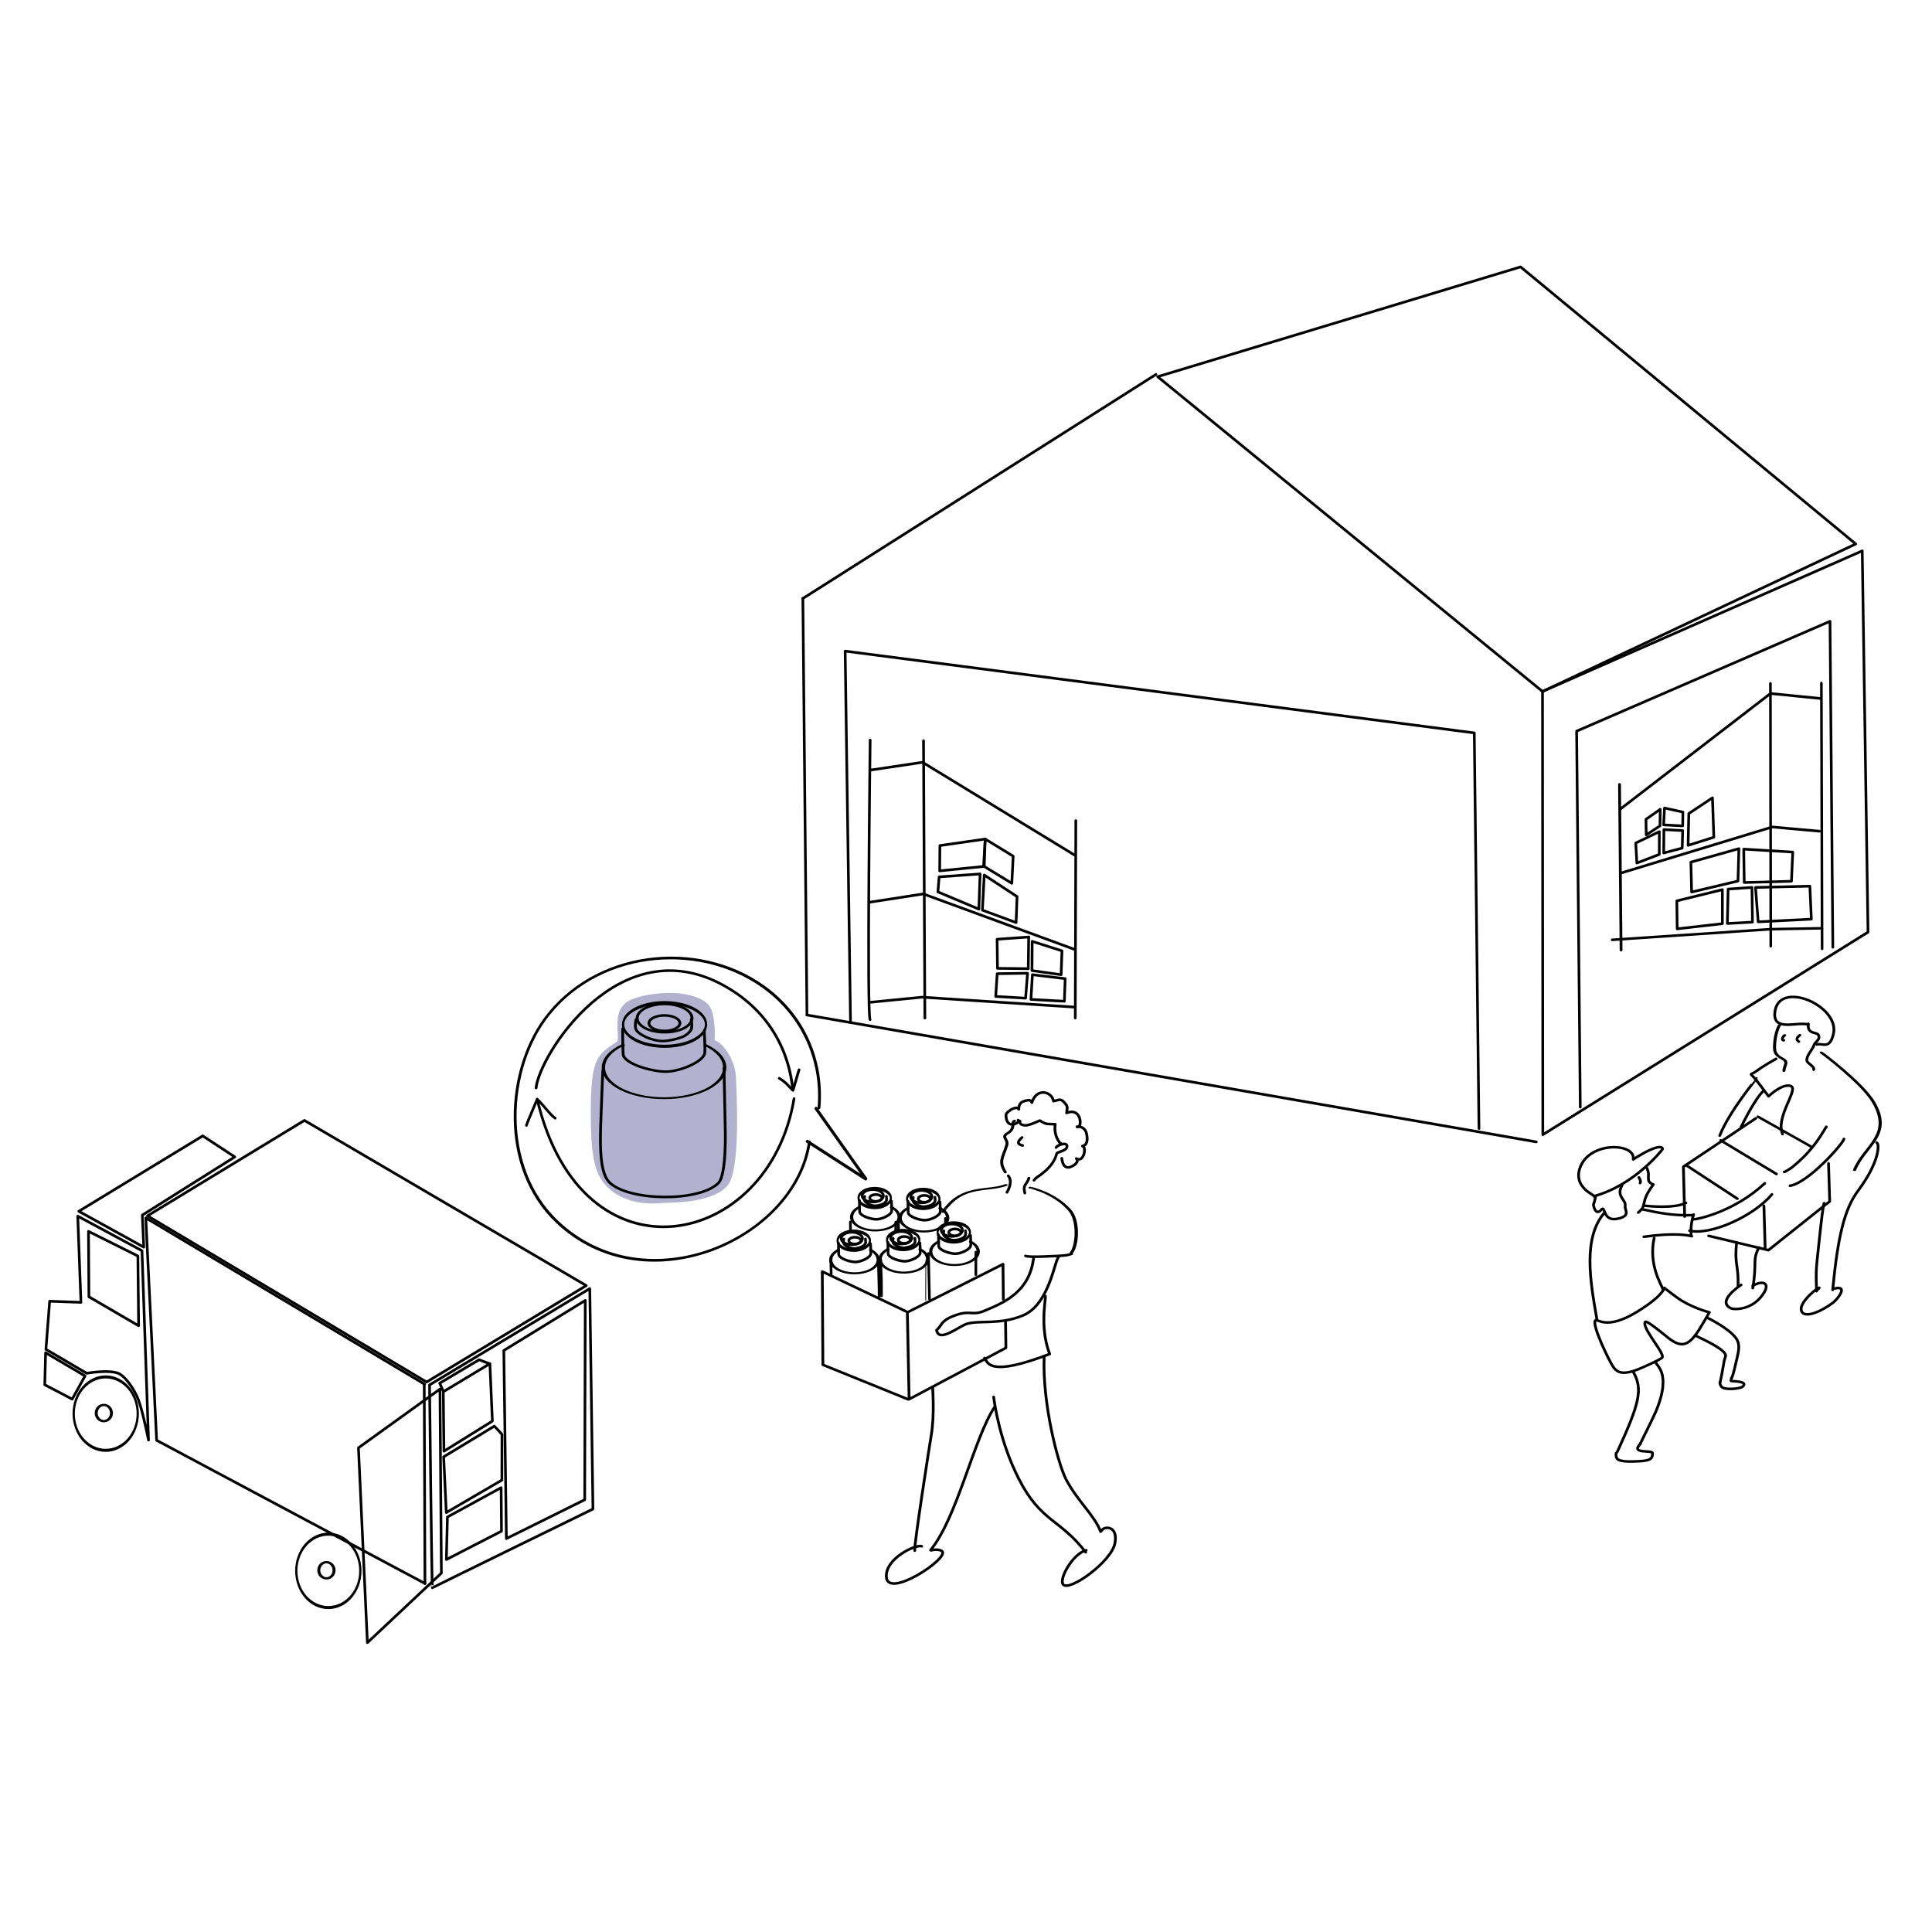 <svg xmlns="http://www.w3.org/2000/svg" xmlns:xlink="http://www.w3.org/1999/xlink" width="500" zoomAndPan="magnify" viewBox="0 0 375 375" height="500" preserveAspectRatio="xMidYMid meet" version="1.0"><defs><clipPath id="96e45b5c1f"><path d="M 83 250 L 114.48 250 L 114.48 268.176 L 83 268.176 Z M 83 250 " clip-rule="nonzero"/></clipPath><clipPath id="31e4785bd3"><path d="M 59.523 217.469 L 28.949 235.926 L 83.324 268.074 L 114.441 249.414 Z M 59.523 217.469 " clip-rule="evenodd"/></clipPath></defs><path stroke-linecap="round" transform="matrix(0.431, 0, 0, 0.432, -148.68, -217.203)" fill="none" stroke-linejoin="round" d="M 1029.746 622.704 L 1180.69 747.19 L 1039.63 813.466 L 866.307 672.035 Z M 1029.746 622.704 " stroke="#000000" stroke-width="1.2" stroke-opacity="1" stroke-miterlimit="1.5"/><path stroke-linecap="round" transform="matrix(0.431, 0, 0, 0.432, -148.68, -217.203)" fill="none" stroke-linejoin="round" d="M 1039.766 1012.601 L 1039.63 813.466 L 1183.619 750.295 L 1186.221 921.596 Z M 1039.766 1012.601 " stroke="#000000" stroke-width="1.2" stroke-opacity="1" stroke-miterlimit="1.5"/><path stroke-linecap="round" transform="matrix(0.431, 0, 0, 0.432, -148.68, -217.203)" fill="none" stroke-linejoin="round" d="M 706.532 771.675 L 865.527 671.03 Z M 706.532 771.675 " stroke="#000000" stroke-width="1.2" stroke-opacity="1" stroke-miterlimit="1.5"/><path stroke-linecap="round" transform="matrix(0.431, 0, 0, 0.432, -148.68, -217.203)" fill="none" stroke-linejoin="round" d="M 708.373 958.826 L 706.532 771.675 Z M 708.373 958.826 " stroke="#000000" stroke-width="1.2" stroke-opacity="1" stroke-miterlimit="1.5"/><path stroke-linecap="round" transform="matrix(0.431, 0, 0, 0.432, -148.68, -217.203)" fill="none" stroke-linejoin="round" d="M 1036.837 1015.842 L 708.373 958.826 " stroke="#000000" stroke-width="1.2" stroke-opacity="1" stroke-miterlimit="1.5"/><path stroke-linecap="round" transform="matrix(0.431, 0, 0, 0.432, -148.68, -217.203)" fill="none" stroke-linejoin="round" d="M 727.995 962.229 L 725.574 795.336 L 1008.899 832.085 L 1011.021 1009.831 " stroke="#000000" stroke-width="1.2" stroke-opacity="1" stroke-miterlimit="1.5"/><path stroke-linecap="round" transform="matrix(0.431, 0, 0, 0.432, -148.68, -217.203)" fill="none" stroke-linejoin="round" d="M 1056.641 1000.228 L 1054.991 831.289 L 1169.101 781.939 L 1170.38 928.394 " stroke="#000000" stroke-width="1.2" stroke-opacity="1" stroke-miterlimit="1.5"/><path stroke-linecap="round" transform="matrix(0.109, 0, 0, 0.11, -54.791, 216.216)" fill="none" stroke-linejoin="round" d="M 1552.909 308.164 L 1558.549 697.161 C 1558.549 697.161 1273.953 834.927 1272.704 836.174 C 1271.454 837.457 1267.599 478.145 1267.599 478.145 Z M 1552.909 308.164 " stroke="#000000" stroke-width="4.73" stroke-opacity="1" stroke-miterlimit="1.5"/><g clip-path="url(#96e45b5c1f)"><g clip-path="url(#31e4785bd3)"><path stroke-linecap="round" transform="matrix(0.109, 0, 0, 0.11, -54.791, 216.216)" fill="none" stroke-linejoin="round" d="M 1552.302 313.011 L 1551.052 688.43 L 1271.169 825.448 L 1266.135 482.671 Z M 1552.302 313.011 " stroke="#000000" stroke-width="4.73" stroke-opacity="1" stroke-miterlimit="1.5"/></g></g><path stroke-linecap="round" transform="matrix(0.109, 0, 0, 0.11, -54.791, 216.216)" fill="none" stroke-linejoin="round" d="M 1044.727 11.428 L 765.308 179.806 L 1262.244 473.085 L 1546.626 302.855 Z M 1044.727 11.428 " stroke="#000000" stroke-width="4.73" stroke-opacity="1" stroke-miterlimit="1.5"/><path stroke-linecap="round" transform="matrix(0.109, 0, 0, 0.11, -54.791, 216.216)" fill="none" stroke-linejoin="round" d="M 1258.103 477.361 L 1259.388 828.477 " stroke="#000000" stroke-width="4.73" stroke-opacity="1" stroke-miterlimit="1.5"/><path stroke-linecap="round" transform="matrix(0.109, 0, 0, 0.11, -54.791, 216.216)" fill="none" stroke-linejoin="round" d="M 1259.459 828.548 L 781.587 575.929 L 762.274 183.405 L 1258.924 476.934 " stroke="#000000" stroke-width="4.73" stroke-opacity="1" stroke-miterlimit="1.5"/><path stroke-linecap="round" transform="matrix(0.109, 0, 0, 0.11, -54.791, 216.216)" fill="none" stroke-linejoin="round" d="M 920.743 75.822 L 756.098 178.523 L 758.668 235.005 L 643.002 171.752 L 863.66 38.725 Z M 920.743 75.822 " stroke="#000000" stroke-width="4.73" stroke-opacity="1" stroke-miterlimit="1.5"/><path stroke-linecap="round" transform="matrix(0.109, 0, 0, 0.11, -54.791, 216.216)" fill="none" stroke-linejoin="round" d="M 641.11 180.34 L 755.491 241.348 L 767.129 575.501 C 767.129 575.501 756.74 523.972 749.029 504.23 C 742.032 486.27 728.323 466.92 717.149 459.615 C 701.763 449.566 657.139 457.619 657.139 457.619 L 584.455 415.391 L 591.095 330.472 L 646.822 332.432 Z M 641.11 180.34 " stroke="#000000" stroke-width="4.73" stroke-opacity="1" stroke-miterlimit="1.5"/><path stroke-linecap="round" transform="matrix(0.109, 0, 0, 0.11, -54.791, 216.216)" fill="none" stroke-linejoin="round" d="M 660.245 207.209 L 748.208 250.684 L 749.493 373.769 L 661.03 322.632 Z M 660.245 207.209 " stroke="#000000" stroke-width="4.73" stroke-opacity="1" stroke-miterlimit="1.5"/><path stroke-linecap="round" transform="matrix(0.109, 0, 0, 0.11, -54.791, 216.216)" fill="none" stroke-linejoin="round" d="M 583.883 421.378 L 654.104 462.288 L 631.257 503.233 L 582.384 477.896 Z M 583.883 421.378 " stroke="#000000" stroke-width="4.73" stroke-opacity="1" stroke-miterlimit="1.5"/><path stroke-linecap="round" transform="matrix(0.109, 0, 0, 0.11, -54.791, 216.216)" fill="none" stroke-linejoin="round" d="M 1375.019 440.621 L 1292.053 490.19 L 1293.195 595.101 L 1379.481 541.968 Z M 1375.019 440.621 " stroke="#000000" stroke-width="4.73" stroke-opacity="1" stroke-miterlimit="1.5"/><path stroke-linecap="round" transform="matrix(0.109, 0, 0, 0.11, -54.791, 216.216)" fill="none" stroke-linejoin="round" d="M 1382.98 550.877 L 1292.696 605.007 L 1297.408 703.361 L 1396.402 646.095 L 1396.545 565.309 Z M 1382.98 550.877 " stroke="#000000" stroke-width="4.73" stroke-opacity="1" stroke-miterlimit="1.5"/><path stroke-linecap="round" transform="matrix(0.109, 0, 0, 0.11, -54.791, 216.216)" fill="none" stroke-linejoin="round" d="M 1395.046 659.423 L 1299.371 711.236 L 1297.551 786.249 L 1395.689 736.217 Z M 1395.046 659.423 " stroke="#000000" stroke-width="4.73" stroke-opacity="1" stroke-miterlimit="1.5"/><path stroke-linecap="round" transform="matrix(0.109, 0, 0, 0.11, -54.791, 216.216)" fill="none" stroke-linejoin="round" d="M 1374.483 440.728 L 1355.812 433.779 L 1285.627 475.081 L 1291.982 489.37 " stroke="#000000" stroke-width="4.73" stroke-opacity="1" stroke-miterlimit="1.5"/><path stroke-linecap="round" transform="matrix(0.085, 0, 0, 0.114, -33.197, 213.537)" fill="none" stroke-linejoin="round" d="M 705.123 533.744 C 705.123 537.868 704.62 541.924 703.705 545.945 C 702.745 549.966 701.372 553.884 699.543 557.665 C 697.713 561.48 695.426 565.054 692.774 568.491 C 690.121 571.894 687.056 575.056 683.672 577.943 C 680.287 580.864 676.582 583.442 672.603 585.71 C 668.624 588.013 664.37 589.938 659.933 591.484 C 655.497 593.065 650.923 594.268 646.212 595.059 C 641.501 595.849 636.744 596.262 631.942 596.262 C 627.139 596.262 622.382 595.849 617.671 595.059 C 612.96 594.268 608.386 593.065 603.95 591.484 C 599.513 589.938 595.305 588.013 591.326 585.71 C 587.347 583.442 583.642 580.864 580.257 577.943 C 576.827 575.056 573.808 571.894 571.155 568.491 C 568.457 565.054 566.215 561.48 564.386 557.665 C 562.556 553.884 561.138 549.966 560.224 545.945 C 559.263 541.924 558.806 537.868 558.806 533.744 C 558.806 529.654 559.263 525.598 560.224 521.543 C 561.138 517.522 562.556 513.638 564.386 509.823 C 566.215 506.042 568.457 502.433 571.155 499.031 C 573.808 495.628 576.827 492.466 580.257 489.545 C 583.642 486.658 587.347 484.08 591.326 481.777 C 595.305 479.509 599.513 477.584 603.95 476.003 C 608.386 474.422 612.96 473.254 617.671 472.463 C 622.382 471.638 627.139 471.26 631.942 471.26 C 636.744 471.26 641.501 471.638 646.212 472.463 C 650.923 473.254 655.497 474.422 659.933 476.003 C 664.37 477.584 668.624 479.509 672.603 481.777 C 676.582 484.08 680.287 486.658 683.672 489.545 C 687.056 492.466 690.121 495.628 692.774 499.031 C 695.426 502.433 697.713 506.042 699.543 509.823 C 701.372 513.638 702.745 517.522 703.705 521.543 C 704.62 525.598 705.123 529.654 705.123 533.744 Z M 705.123 533.744 " stroke="#000000" stroke-width="5.15" stroke-opacity="1" stroke-miterlimit="1.5"/><path stroke-linecap="round" transform="matrix(0.109, 0, 0, 0.084, -55.928, 229.947)" fill="none" stroke-linejoin="round" d="M 711.609 527.714 C 711.609 530.182 711.253 532.557 710.575 534.839 C 709.897 537.167 708.898 539.17 707.613 540.939 C 706.364 542.709 704.865 544.059 703.224 544.99 C 701.547 545.968 699.798 546.434 698.014 546.434 C 696.194 546.434 694.482 545.968 692.805 544.99 C 691.127 544.059 689.664 542.709 688.38 540.939 C 687.095 539.17 686.132 537.167 685.454 534.839 C 684.74 532.557 684.419 530.182 684.419 527.714 C 684.419 525.2 684.74 522.825 685.454 520.543 C 686.132 518.215 687.095 516.212 688.38 514.443 C 689.664 512.673 691.127 511.323 692.805 510.391 C 694.482 509.413 696.194 508.948 698.014 508.948 C 699.798 508.948 701.547 509.413 703.224 510.391 C 704.865 511.323 706.364 512.673 707.613 514.443 C 708.898 516.212 709.897 518.215 710.575 520.543 C 711.253 522.825 711.609 525.2 711.609 527.714 Z M 711.609 527.714 " stroke="#000000" stroke-width="5.31" stroke-opacity="1" stroke-miterlimit="1.5"/><path stroke-linecap="round" transform="matrix(0.085, 0, 0, 0.114, 10.009, 244.054)" fill="none" stroke-linejoin="round" d="M 705.092 533.766 C 705.092 537.856 704.634 541.912 703.719 545.933 C 702.759 549.989 701.387 553.872 699.557 557.687 C 697.682 561.468 695.441 565.077 692.788 568.479 C 690.089 571.882 687.071 575.044 683.686 577.965 C 680.301 580.852 676.596 583.43 672.617 585.733 C 668.592 588.001 664.384 589.926 659.948 591.507 C 655.511 593.053 650.937 594.256 646.226 595.047 C 641.515 595.872 636.758 596.25 631.956 596.25 C 627.153 596.25 622.396 595.872 617.685 595.047 C 612.974 594.256 608.4 593.053 603.964 591.507 C 599.527 589.926 595.319 588.001 591.34 585.733 C 587.315 583.43 583.656 580.852 580.226 577.965 C 576.841 575.044 573.822 571.882 571.124 568.479 C 568.471 565.077 566.23 561.468 564.4 557.687 C 562.525 553.872 561.153 549.989 560.238 545.933 C 559.277 541.912 558.82 537.856 558.82 533.766 C 558.82 529.642 559.277 525.586 560.238 521.565 C 561.153 517.544 562.525 513.626 564.4 509.845 C 566.23 506.03 568.471 502.456 571.124 499.019 C 573.822 495.616 576.841 492.454 580.226 489.567 C 583.656 486.646 587.315 484.068 591.34 481.8 C 595.319 479.497 599.527 477.572 603.964 475.991 C 608.4 474.445 612.974 473.242 617.685 472.451 C 622.396 471.661 627.153 471.248 631.956 471.248 C 636.758 471.248 641.515 471.661 646.226 472.451 C 650.937 473.242 655.511 474.445 659.948 475.991 C 664.384 477.572 668.592 479.497 672.617 481.8 C 676.596 484.068 680.301 486.646 683.686 489.567 C 687.071 492.454 690.089 495.616 692.788 499.019 C 695.441 502.456 697.682 506.03 699.557 509.845 C 701.387 513.626 702.759 517.544 703.719 521.565 C 704.634 525.586 705.092 529.642 705.092 533.766 Z M 705.092 533.766 " stroke="#000000" stroke-width="5.15" stroke-opacity="1" stroke-miterlimit="1.5"/><path stroke-linecap="round" transform="matrix(0.109, 0, 0, 0.084, -12.722, 260.464)" fill="none" stroke-linejoin="round" d="M 711.619 527.699 C 711.619 530.167 711.262 532.588 710.584 534.87 C 709.87 537.152 708.907 539.201 707.622 540.924 C 706.338 542.693 704.875 544.044 703.197 545.021 C 701.556 545.953 699.808 546.418 698.023 546.418 C 696.204 546.418 694.455 545.953 692.814 545.021 C 691.137 544.044 689.674 542.693 688.389 540.924 C 687.104 539.201 686.141 537.152 685.427 534.87 C 684.749 532.588 684.393 530.167 684.393 527.699 C 684.393 525.184 684.749 522.809 685.427 520.527 C 686.141 518.246 687.104 516.197 688.389 514.427 C 689.674 512.704 691.137 511.354 692.814 510.376 C 694.455 509.444 696.204 508.979 698.023 508.979 C 699.808 508.979 701.556 509.444 703.197 510.376 C 704.875 511.354 706.338 512.704 707.622 514.427 C 708.907 516.197 709.87 518.246 710.584 520.527 C 711.262 522.809 711.619 525.184 711.619 527.699 Z M 711.619 527.699 " stroke="#000000" stroke-width="5.31" stroke-opacity="1" stroke-miterlimit="1.5"/><path stroke-linecap="round" transform="matrix(0.109, 0, 0, 0.11, -54.791, 216.216)" fill="none" stroke-linejoin="round" d="M 1544.876 329.011 L 1543.877 680.733 L 1404.399 749.295 L 1399.83 417.387 Z M 1544.876 329.011 " stroke="#000000" stroke-width="4.73" stroke-opacity="1" stroke-miterlimit="1.5"/><path stroke-linecap="round" transform="matrix(0.109, 0, 0, 0.11, -54.791, 216.216)" fill="none" stroke-linejoin="round" d="M 1286.127 485.522 L 1140.973 589.114 L 1156.895 932.924 L 1288.626 810.303 Z M 1286.127 485.522 " stroke="#000000" stroke-width="4.73" stroke-opacity="1" stroke-miterlimit="1.5"/><path stroke-linecap="round" transform="matrix(0.389, 0, 0, 0.389, -9.909, 57.818)" fill="none" stroke-linejoin="round" d="M 486.277 220.967 L 486.96 359.346 " stroke="#000000" stroke-width="1.33" stroke-opacity="1" stroke-miterlimit="1.5"/><path stroke-linecap="round" transform="matrix(0.389, 0, 0, 0.389, -9.909, 57.818)" fill="none" stroke-linejoin="round" d="M 459.659 220.666 C 459.659 220.666 457.92 358.654 459.629 360.129 " stroke="#000000" stroke-width="1.33" stroke-opacity="1" stroke-miterlimit="1.5"/><path stroke-linecap="round" transform="matrix(0.389, 0, 0, 0.389, -9.909, 57.818)" fill="none" stroke-linejoin="round" d="M 459.076 301.6 L 486.176 297.406 L 561.899 325.19 " stroke="#000000" stroke-width="1.33" stroke-opacity="1" stroke-miterlimit="1.5"/><path stroke-linecap="round" transform="matrix(0.389, 0, 0, 0.389, -9.909, 57.818)" fill="none" stroke-linejoin="round" d="M 459.619 235.636 L 485.794 231.733 L 561.718 278.071 " stroke="#000000" stroke-width="1.33" stroke-opacity="1" stroke-miterlimit="1.5"/><path stroke-linecap="round" transform="matrix(0.389, 0, 0, 0.389, -9.909, 57.818)" fill="none" stroke-linejoin="round" d="M 562.271 260.832 L 561.999 359.316 " stroke="#000000" stroke-width="1.33" stroke-opacity="1" stroke-miterlimit="1.5"/><path stroke-linecap="round" transform="matrix(0.389, 0, 0, 0.389, -9.068, 57.454)" fill="none" stroke-linejoin="round" d="M 514.893 270.966 L 528.855 279.505 L 528.181 293.051 L 514.41 284.633 Z M 514.893 270.966 " stroke="#000000" stroke-width="1.33" stroke-opacity="1" stroke-miterlimit="1.5"/><path stroke-linecap="round" transform="matrix(0.389, 0, 0, 0.389, -9.068, 57.454)" fill="none" stroke-linejoin="round" d="M 492.295 274.217 L 514.893 270.966 L 514.088 284.643 L 492.185 286.84 Z M 492.295 274.217 " stroke="#000000" stroke-width="1.33" stroke-opacity="1" stroke-miterlimit="1.5"/><path stroke-linecap="round" transform="matrix(0.388, 0.021, -0.021, 0.389, -2.825, 47.287)" fill="none" stroke-linejoin="round" d="M 515.203 287.24 L 532.148 297.079 L 532.36 310.031 L 515.221 304.764 Z M 515.203 287.24 " stroke="#000000" stroke-width="1.33" stroke-opacity="1" stroke-miterlimit="1.5"/><path stroke-linecap="round" transform="matrix(0.389, 0, 0, 0.389, -9.312, 57.948)" fill="none" stroke-linejoin="round" d="M 512.976 287.108 L 492.54 288.573 L 491.927 296.069 L 512.362 304.658 Z M 512.976 287.108 " stroke="#000000" stroke-width="1.33" stroke-opacity="1" stroke-miterlimit="1.5"/><path stroke-linecap="round" transform="matrix(0.351, 0, 0, 0.341, 10.352, 72.837)" fill="none" stroke-linejoin="round" d="M 541.281 322.218 L 557.764 327.629 L 557.297 341.216 L 541.181 338.854 Z M 541.281 322.218 " stroke="#000000" stroke-width="1.5" stroke-opacity="1" stroke-miterlimit="1.5"/><path stroke-linecap="round" transform="matrix(0.389, 0, 0, 0.389, -10.029, 56.179)" fill="none" stroke-linejoin="round" d="M 557.281 343.899 L 556.869 355.178 L 540.192 354.264 L 540.926 341.923 Z M 557.281 343.899 " stroke="#000000" stroke-width="1.33" stroke-opacity="1" stroke-miterlimit="1.5"/><path stroke-linecap="round" transform="matrix(0.389, 0, 0, 0.389, -9.962, 56.239)" fill="none" stroke-linejoin="round" d="M 538.896 322.973 L 523.134 324.077 L 523.325 338.606 L 538.675 338.767 " stroke="#000000" stroke-width="1.33" stroke-opacity="1" stroke-miterlimit="1.5"/><path stroke-linecap="round" transform="matrix(0.389, 0, 0, 0.389, -9.962, 56.239)" fill="none" stroke-linejoin="round" d="M 538.896 322.973 L 538.675 338.767 " stroke="#000000" stroke-width="1.33" stroke-opacity="1" stroke-miterlimit="1.5"/><path stroke-linecap="round" transform="matrix(0.389, 0, 0, 0.389, -9.963, 55.9)" fill="none" stroke-linejoin="round" d="M 538.324 341.907 L 523.185 342.147 L 522.431 353.496 L 537.349 354.349 Z M 538.324 341.907 " stroke="#000000" stroke-width="1.33" stroke-opacity="1" stroke-miterlimit="1.5"/><path stroke-linecap="round" transform="matrix(0.389, 0, 0, 0.389, -9.909, 57.818)" fill="none" stroke-linejoin="round" d="M 459.649 351.48 L 485.513 348.931 L 561.537 353.878 " stroke="#000000" stroke-width="1.33" stroke-opacity="1" stroke-miterlimit="1.5"/><path stroke-linecap="round" transform="matrix(0.389, 0, 0, 0.417, 69.618, 36.69)" fill="none" stroke-linejoin="round" d="M 729.846 229.988 L 730.212 353.628 " stroke="#000000" stroke-width="1.29" stroke-opacity="1" stroke-miterlimit="1.5"/><path stroke-linecap="round" transform="matrix(0.389, 0, 0, 0.409, 69.633, 38.444)" fill="none" stroke-linejoin="round" d="M 704.38 230.353 L 704.553 355.005 " stroke="#000000" stroke-width="1.3" stroke-opacity="1" stroke-miterlimit="1.5"/><path stroke-linecap="round" transform="matrix(0.389, 0, 0, 0.389, 69.64, 43.86)" fill="none" stroke-linejoin="round" d="M 729.317 235.759 L 704.388 233.281 L 629.48 290.947 " stroke="#000000" stroke-width="1.33" stroke-opacity="1" stroke-miterlimit="1.5"/><path stroke-linecap="round" transform="matrix(0.389, 0, 0, 0.389, 69.703, 44.168)" fill="none" stroke-linejoin="round" d="M 728.674 301.202 L 705.172 299.095 L 629.289 322.183 " stroke="#000000" stroke-width="1.33" stroke-opacity="1" stroke-miterlimit="1.5"/><path stroke-linecap="round" transform="matrix(0.389, -0, -0, 0.353, 69.727, 54.149)" fill="none" stroke-linejoin="round" d="M 628.846 277.883 L 629.621 369.042 " stroke="#000000" stroke-width="1.4" stroke-opacity="1" stroke-miterlimit="1.5"/><path stroke-linecap="round" transform="matrix(0.4, 0, 0, 0.373, 61.425, 50.238)" fill="none" stroke-linejoin="round" d="M 729.738 348.374 L 705.665 348.834 L 628.753 354.373 " stroke="#000000" stroke-width="1.34" stroke-opacity="1" stroke-miterlimit="1.5"/><path stroke-linecap="round" transform="matrix(0.389, 0, 0, 0.389, 69.64, 43.86)" fill="none" stroke-linejoin="round" d="M 660.692 292.452 L 660.581 299.335 L 651.082 298.843 L 651.504 290.425 Z M 660.692 292.452 " stroke="#000000" stroke-width="1.33" stroke-opacity="1" stroke-miterlimit="1.5"/><path stroke-linecap="round" transform="matrix(0.389, 0, 0, 0.389, 69.64, 43.86)" fill="none" stroke-linejoin="round" d="M 649.383 291.067 L 649.263 299.325 L 642.387 303.85 L 642.256 296.074 Z M 649.383 291.067 " stroke="#000000" stroke-width="1.33" stroke-opacity="1" stroke-miterlimit="1.5"/><path stroke-linecap="round" transform="matrix(0.389, 0, 0, 0.389, 69.64, 43.86)" fill="none" stroke-linejoin="round" d="M 660.581 301.683 L 660.34 310.423 L 651.112 312.861 L 651.223 301.181 Z M 660.581 301.683 " stroke="#000000" stroke-width="1.33" stroke-opacity="1" stroke-miterlimit="1.5"/><path stroke-linecap="round" transform="matrix(0.389, 0, 0, 0.389, 69.64, 43.86)" fill="none" stroke-linejoin="round" d="M 648.921 302.215 L 648.911 313.573 L 637.723 317.878 L 637.16 307.904 Z M 648.921 302.215 " stroke="#000000" stroke-width="1.33" stroke-opacity="1" stroke-miterlimit="1.5"/><path stroke-linecap="round" transform="matrix(0.389, 0, 0, 0.389, 69.64, 43.86)" fill="none" stroke-linejoin="round" d="M 663.637 293.174 L 663.285 309.058 L 676.122 305.014 L 675.448 285.338 Z M 663.637 293.174 " stroke="#000000" stroke-width="1.33" stroke-opacity="1" stroke-miterlimit="1.5"/><path stroke-linecap="round" transform="matrix(0.389, 0, 0, 0.389, 69.64, 43.86)" fill="none" stroke-linejoin="round" d="M 688.626 310.704 L 688.184 326.858 L 665.054 332.347 L 664.682 317.436 Z M 688.626 310.704 " stroke="#000000" stroke-width="1.33" stroke-opacity="1" stroke-miterlimit="1.5"/><path stroke-linecap="round" transform="matrix(0.389, 0, 0, 0.389, 69.64, 43.86)" fill="none" stroke-linejoin="round" d="M 691.039 310.934 L 715.516 312.409 L 714.852 326.969 L 691.3 327.601 Z M 691.039 310.934 " stroke="#000000" stroke-width="1.33" stroke-opacity="1" stroke-miterlimit="1.5"/><path stroke-linecap="round" transform="matrix(0.389, 0, 0, 0.389, 69.64, 43.86)" fill="none" stroke-linejoin="round" d="M 657.656 336.742 L 680.384 331.173 L 680.384 348.131 L 657.847 350.709 Z M 657.656 336.742 " stroke="#000000" stroke-width="1.33" stroke-opacity="1" stroke-miterlimit="1.5"/><path stroke-linecap="round" transform="matrix(0.389, 0, 0, 0.389, 69.64, 43.86)" fill="none" stroke-linejoin="round" d="M 683.259 330.872 L 695.15 330.049 L 695.412 347.358 L 682.877 348.04 Z M 683.259 330.872 " stroke="#000000" stroke-width="1.33" stroke-opacity="1" stroke-miterlimit="1.5"/><path stroke-linecap="round" transform="matrix(0.389, 0, 0, 0.389, 69.64, 43.86)" fill="none" stroke-linejoin="round" d="M 696.919 330.059 L 724.05 329.427 L 724.784 345.873 L 698.246 347.218 Z M 696.919 330.059 " stroke="#000000" stroke-width="1.33" stroke-opacity="1" stroke-miterlimit="1.5"/><path stroke-linecap="round" transform="matrix(0.98, 0, 0, 0.527, -664.776, -258.801)" fill="none" stroke-linejoin="round" d="M 882.365 928.521 C 882.401 928.439 887.076 930.345 890.153 936.679 C 892.09 940.684 891.715 949.866 890.548 952.491 " stroke="#000000" stroke-width="0.66" stroke-opacity="1" stroke-miterlimit="1.5"/><path stroke-linecap="round" transform="matrix(0.818, 0, 0, 0.447, -511.409, -184.101)" fill="none" stroke-linejoin="round" d="M 863.895 926.427 C 859.713 929.215 854.414 926.558 850.213 935.219 C 849.029 937.648 850.351 934.738 848.948 938.103 " stroke="#000000" stroke-width="0.79" stroke-opacity="1" stroke-miterlimit="1.5"/><path stroke-linecap="round" transform="matrix(0.618, 0, 0, 0.579, -342.24, -308.224)" fill="none" stroke-linejoin="round" d="M 870.457 926.504 C 872.024 928.59 870.261 931.668 870.04 932.053 " stroke="#000000" stroke-width="0.87" stroke-opacity="1" stroke-miterlimit="1.5"/><path stroke-linecap="round" transform="matrix(0.618, 0, 0, 0.579, -342.24, -308.224)" fill="none" stroke-linejoin="round" d="M 876.939 927.28 C 876.339 929.515 874.943 929.292 875.663 932.303 " stroke="#000000" stroke-width="0.87" stroke-opacity="1" stroke-miterlimit="1.5"/><path stroke-linecap="round" transform="matrix(0.618, 0, 0, 0.579, -342.24, -308.224)" fill="none" stroke-linejoin="round" d="M 890.376 952.632 C 890.49 952.409 890.13 953.098 887.306 953.28 C 886.396 953.341 876.497 953.982 875.865 953.347 " stroke="#000000" stroke-width="0.87" stroke-opacity="1" stroke-miterlimit="1.5"/><path stroke-linecap="round" transform="matrix(0.618, 0, 0, 0.579, -342.24, -308.224)" fill="none" stroke-linejoin="round" d="M 878.443 953.773 C 877.261 965.73 868.606 969.2 863.034 971.738 C 859.206 973.48 858.637 971.583 854.436 973.055 C 849.218 974.891 849.755 976.417 848.283 977.882 " stroke="#000000" stroke-width="0.87" stroke-opacity="1" stroke-miterlimit="1.5"/><path stroke-linecap="round" transform="matrix(0.618, 0, 0, 0.579, -342.24, -308.224)" fill="none" stroke-linejoin="round" d="M 886.339 953.617 C 885.032 954.522 883.478 969.585 875.069 973.325 C 867.861 976.525 861.518 974.878 857.544 976.1 C 855.055 976.863 848.599 982.696 847.954 978.213 " stroke="#000000" stroke-width="0.87" stroke-opacity="1" stroke-miterlimit="1.5"/><path stroke-linecap="round" transform="matrix(0.618, 0, 0, 0.579, -342.24, -308.224)" fill="none" stroke-linejoin="round" d="M 868.802 956.386 L 868.916 967.897 " stroke="#000000" stroke-width="0.87" stroke-opacity="1" stroke-miterlimit="1.5"/><path stroke-linecap="round" transform="matrix(0.618, 0, 0, 0.579, -342.24, -308.224)" fill="none" stroke-linejoin="round" d="M 869.611 975.425 L 869.718 984.141 " stroke="#000000" stroke-width="0.87" stroke-opacity="1" stroke-miterlimit="1.5"/><path stroke-linecap="round" transform="matrix(0.618, 0, 0, 0.579, -342.24, -308.224)" fill="none" stroke-linejoin="round" d="M 838.339 971.954 L 812.046 958.6 L 812.235 989.866 L 839.022 1001.451 " stroke="#000000" stroke-width="0.87" stroke-opacity="1" stroke-miterlimit="1.5"/><path stroke-linecap="round" transform="matrix(0.608, 0, 0, 0.489, -332.138, -226.758)" fill="none" stroke-linejoin="round" d="M 870.154 908.652 C 869.017 909.107 870.655 911.613 867.906 913.577 C 865.728 915.134 868.33 915.844 867.649 918.43 C 866.319 923.507 865.086 924.729 867.212 928.975 " stroke="#000000" stroke-width="0.94" stroke-opacity="1" stroke-miterlimit="1.5"/><path stroke-linecap="round" transform="matrix(0.42, 0, 0, 0.425, -166.161, -167.314)" fill="none" stroke-linejoin="round" d="M 883.646 917.754 C 884.984 915.942 889.791 915.197 888.545 917.929 C 887.913 919.327 884.111 919.814 883.934 920.577 C 882.382 927.309 874.675 931.208 874.024 932.008 C 873.866 932.201 873.736 932.431 873.588 932.633 C 873.532 932.716 873.532 932.661 873.457 932.698 " stroke="#000000" stroke-width="1.23" stroke-opacity="1" stroke-miterlimit="1.5"/><path stroke-linecap="round" transform="matrix(0.618, 0, 0, 0.579, -342.24, -308.224)" fill="none" stroke-linejoin="round" d="M 873.559 907.836 C 874.785 908.295 869.737 911.718 869.737 906.06 C 869.737 905.466 871.159 904.345 871.689 904.109 C 873.578 903.265 873.547 904.028 873.774 904.231 C 873.774 904.217 873.572 902.192 875.164 901.584 C 877.444 900.706 877.482 901.341 877.88 901.962 C 879.314 896.939 884.071 898.1 884.691 901.483 C 886.573 901.03 886.845 900.511 888.102 901.962 C 889.34 903.387 888.923 903.549 888.797 905.432 C 893.598 903.407 893.699 910.536 892.208 910.165 C 891.254 909.929 894.464 909.456 895.045 912.373 C 895.929 916.802 893.447 916.444 893.781 916.538 C 895.209 916.95 894.059 922.304 891.829 920.704 C 891.665 920.589 893.068 921.589 890.945 923.04 C 887.628 925.309 887.306 920.994 887.281 920.643 " stroke="#000000" stroke-width="0.87" stroke-opacity="1" stroke-miterlimit="1.5"/><path stroke-linecap="round" transform="matrix(0.618, 0, 0, 0.579, -342.24, -308.224)" fill="none" stroke-linejoin="round" d="M 874.128 908.153 C 874.153 908.41 873.78 909.497 875.859 909.598 C 877.009 909.652 880.009 908.153 880.35 907.984 C 882.511 909.429 882.625 909.058 885.202 909.22 C 885.19 909.564 884.621 912.393 886.459 915.154 C 886.731 915.553 886.636 915.762 886.965 915.593 " stroke="#000000" stroke-width="0.87" stroke-opacity="1" stroke-miterlimit="1.5"/><path stroke-linecap="round" transform="matrix(0.618, 0, 0, 0.579, -342.24, -308.224)" fill="none" stroke-linejoin="round" d="M 874.785 913.656 C 873.357 915.013 873.092 915.85 874.974 916.349 " stroke="#000000" stroke-width="0.87" stroke-opacity="1" stroke-miterlimit="1.5"/><path stroke-linecap="round" transform="matrix(0.618, 0, 0, 0.579, -342.24, -308.224)" fill="none" stroke-linejoin="round" d="M 881.987 966.911 C 882.802 965.595 879.896 976.471 883.471 986.247 C 864.689 993.91 864.108 989.414 863.028 987.611 " stroke="#000000" stroke-width="0.87" stroke-opacity="1" stroke-miterlimit="1.5"/><path stroke-linecap="round" transform="matrix(0.618, 0, 0, 0.579, -342.24, -308.224)" fill="none" stroke-linejoin="round" d="M 881.728 987.26 C 881.153 1002.748 885.998 1022.8 888.582 1028.201 C 891.968 1035.269 897.698 1040.509 899.461 1045.802 " stroke="#000000" stroke-width="0.87" stroke-opacity="1" stroke-miterlimit="1.5"/><path stroke-linecap="round" transform="matrix(0.618, 0, 0, 0.579, -342.24, -308.224)" fill="none" stroke-linejoin="round" d="M 865.871 1000.648 C 866.155 1002.91 867.741 1015.42 873.73 1028.018 C 880.666 1042.629 886.807 1041.542 894.773 1052.702 " stroke="#000000" stroke-width="0.87" stroke-opacity="1" stroke-miterlimit="1.5"/><path stroke-linecap="round" transform="matrix(0.618, 0, 0, 0.579, -342.24, -308.224)" fill="none" stroke-linejoin="round" d="M 866.142 1004.071 C 859.667 1014.482 854.417 1041.143 846.047 1051.993 " stroke="#000000" stroke-width="0.87" stroke-opacity="1" stroke-miterlimit="1.5"/><path stroke-linecap="round" transform="matrix(0.618, 0, 0, 0.579, -342.24, -308.224)" fill="none" stroke-linejoin="round" d="M 846.754 997.34 C 846.653 998.386 847.399 1006.542 846.223 1013.793 C 845.901 1015.778 840.753 1050.798 841.094 1052.168 " stroke="#000000" stroke-width="0.87" stroke-opacity="1" stroke-miterlimit="1.5"/><path stroke-linecap="round" transform="matrix(0.618, 0, 0, 0.579, -342.213, -308.454)" fill="none" stroke-linejoin="round" d="M 899.789 1045.8 C 900.295 1044.403 904.995 1043.89 903.915 1050.081 C 902.834 1056.251 889.637 1066.379 887.666 1063.921 C 886.2 1062.091 890.749 1053.483 894.9 1052.437 " stroke="#000000" stroke-width="0.87" stroke-opacity="1" stroke-miterlimit="1.5"/><path stroke-linecap="round" transform="matrix(0.618, 0, 0, 0.579, -342.24, -308.224)" fill="none" stroke-linejoin="round" d="M 846.318 1052.06 C 846.64 1051.892 848.826 1051.54 849.685 1052.391 C 851.998 1054.707 832.666 1068.392 832.173 1061.04 C 831.75 1054.66 841.643 1049.893 843.286 1050.71 " stroke="#000000" stroke-width="0.87" stroke-opacity="1" stroke-miterlimit="1.5"/><path stroke-linecap="round" transform="matrix(0.618, 0, 0, 0.579, -342.24, -308.224)" fill="none" stroke-linejoin="round" d="M 868.808 956.129 L 838.763 972.292 L 839.318 1001.397 L 869.598 984.256 " stroke="#000000" stroke-width="0.87" stroke-opacity="1" stroke-miterlimit="1.5"/><path stroke-linecap="round" transform="matrix(0.464, 0, 0, 0.434, -187.466, -135.872)" fill="none" stroke-linejoin="round" d="M 1070.734 848.08 C 1088.059 843.006 1099.424 827.127 1099.433 827.109 C 1099.82 826.137 1098.161 824.068 1087.209 831.598 C 1088.472 823.96 1067.686 823.24 1064.622 836.537 C 1062.896 844.023 1070.38 847.316 1070.734 847.837 " stroke="#000000" stroke-width="1.15" stroke-opacity="1" stroke-miterlimit="1.5"/><path stroke-linecap="round" transform="matrix(0.464, 0, 0, 0.434, -187.466, -135.872)" fill="none" stroke-linejoin="round" d="M 1100.3 889.034 C 1100.224 889.169 1104.98 892.921 1105.393 893.253 C 1110.806 897.527 1117.911 899.65 1119.081 900.001 C 1112.557 911.985 1109.821 918.328 1101.722 911.274 C 1093.186 903.861 1092.209 903.564 1092.083 904.688 C 1091.662 908.296 1101.032 918.975 1099.222 920.361 C 1097.513 921.674 1091.654 924.41 1090.972 924.724 C 1082.099 928.872 1080.019 926.74 1078.083 922.997 C 1075.128 917.329 1068.949 902.709 1071.971 903.51 C 1073.748 903.987 1078.698 907.972 1093.876 896.159 C 1098.422 892.633 1099.971 890.087 1100.3 889.034 Z M 1100.3 889.034 " stroke="#000000" stroke-width="1.15" stroke-opacity="1" stroke-miterlimit="1.5"/><path stroke-linecap="round" transform="matrix(0.464, 0, 0, 0.434, -187.466, -135.872)" fill="none" stroke-linejoin="round" d="M 1118.012 902.322 C 1118.551 902.547 1127.593 907.324 1130.371 911.778 C 1132.198 914.702 1131.154 917.995 1130.278 922.169 C 1130.16 922.754 1128.889 928.836 1128.359 929.376 " stroke="#000000" stroke-width="1.15" stroke-opacity="1" stroke-miterlimit="1.5"/><path stroke-linecap="round" transform="matrix(0.464, 0, 0, 0.434, -187.466, -135.872)" fill="none" stroke-linejoin="round" d="M 1113.121 910.293 C 1113.273 910.608 1126.768 916.573 1125.842 919.65 C 1125.059 922.25 1125.202 922.241 1124.747 924.931 C 1124.25 927.936 1124.267 927.855 1123.661 930.887 " stroke="#000000" stroke-width="1.15" stroke-opacity="1" stroke-miterlimit="1.5"/><path stroke-linecap="round" transform="matrix(0.464, 0, 0, 0.434, -187.466, -135.872)" fill="none" stroke-linejoin="round" d="M 1096.688 922.214 C 1095.863 923.357 1103.928 926.02 1096.629 944.508 C 1095.804 946.614 1090.037 959.047 1090.012 959.092 " stroke="#000000" stroke-width="1.15" stroke-opacity="1" stroke-miterlimit="1.5"/><path stroke-linecap="round" transform="matrix(0.464, 0, 0, 0.434, -187.466, -135.872)" fill="none" stroke-linejoin="round" d="M 1087.217 926.569 C 1091.334 934.387 1089.978 940.415 1080.541 962.439 " stroke="#000000" stroke-width="1.15" stroke-opacity="1" stroke-miterlimit="1.5"/><path stroke-linecap="round" transform="matrix(0.464, 0, 0, 0.434, -187.466, -135.872)" fill="none" stroke-linejoin="round" d="M 1128.35 929.385 C 1128.317 929.556 1127.904 930.554 1128.266 930.734 C 1128.426 930.815 1135.784 930.689 1132.947 933.244 C 1132.08 934.027 1126.97 934.801 1124.629 933.676 C 1123.703 933.226 1123.207 931.103 1123.653 931.103 " stroke="#000000" stroke-width="1.15" stroke-opacity="1" stroke-miterlimit="1.5"/><path stroke-linecap="round" transform="matrix(0.464, 0, 0, 0.434, -187.466, -135.872)" fill="none" stroke-linejoin="round" d="M 1090.147 958.894 C 1085.971 963.537 1095.156 961.378 1095.274 962.943 C 1095.467 965.948 1093.573 966.38 1089.137 966.605 C 1087.116 966.713 1082.141 966.983 1080.651 965.642 C 1080.011 965.066 1079.809 962.979 1080.272 962.745 " stroke="#000000" stroke-width="1.15" stroke-opacity="1" stroke-miterlimit="1.5"/><path stroke-linecap="round" transform="matrix(0.464, 0, 0, 0.434, -187.466, -135.872)" fill="none" stroke-linejoin="round" d="M 1075.078 855.575 C 1066.23 866.803 1069.109 885.516 1072.022 903.024 " stroke="#000000" stroke-width="1.15" stroke-opacity="1" stroke-miterlimit="1.5"/><path stroke-linecap="round" transform="matrix(0.464, 0, 0, 0.434, -187.466, -135.872)" fill="none" stroke-linejoin="round" d="M 1095.989 866.722 C 1093.506 878.777 1099.087 887.711 1099.651 889.673 " stroke="#000000" stroke-width="1.15" stroke-opacity="1" stroke-miterlimit="1.5"/><path stroke-linecap="round" transform="matrix(0.464, 0, 0, 0.434, -187.466, -135.872)" fill="none" stroke-linejoin="round" d="M 1091.334 853.982 C 1098.111 855.539 1103.44 856.78 1112.254 856.546 " stroke="#000000" stroke-width="1.15" stroke-opacity="1" stroke-miterlimit="1.5"/><path stroke-linecap="round" transform="matrix(0.464, 0, 0, 0.434, -187.466, -135.872)" fill="none" stroke-linejoin="round" d="M 1091.671 866.191 C 1104.93 864.248 1110.158 865.561 1111.724 865.948 " stroke="#000000" stroke-width="1.15" stroke-opacity="1" stroke-miterlimit="1.5"/><path stroke-linecap="round" transform="matrix(0.464, 0, 0, 0.434, -187.466, -135.872)" fill="none" stroke-linejoin="round" d="M 1112.498 856.24 C 1111.151 860.523 1111.463 863.546 1111.412 865.264 " stroke="#000000" stroke-width="1.15" stroke-opacity="1" stroke-miterlimit="1.5"/><path stroke-linecap="round" transform="matrix(0.464, 0, 0, 0.434, -187.466, -135.872)" fill="none" stroke-linejoin="round" d="M 1092.799 835.179 C 1094.861 839.335 1091.847 841.198 1095.653 842.835 C 1095.358 843.249 1093.422 845.921 1092.529 848.341 C 1091.157 852.057 1092.277 852.687 1089.347 855.368 " stroke="#000000" stroke-width="1.15" stroke-opacity="1" stroke-miterlimit="1.5"/><path stroke-linecap="round" transform="matrix(0.464, 0, 0, 0.434, -187.466, -135.872)" fill="none" stroke-linejoin="round" d="M 1082.587 843.168 C 1079.809 848.197 1084.431 849.601 1083.85 852.498 C 1083.53 854.108 1086.577 856.987 1080.373 858.184 C 1074.32 859.344 1075.684 851.841 1073.882 854.09 C 1071.458 857.113 1070.54 852.237 1070.582 851.706 C 1070.607 851.427 1070.91 851.517 1071.441 848.341 " stroke="#000000" stroke-width="1.15" stroke-opacity="1" stroke-miterlimit="1.5"/><path stroke-linecap="round" transform="matrix(0.464, 0, 0, 0.434, -187.466, -135.872)" fill="none" stroke-linejoin="round" d="M 1089.591 839.668 C 1090.736 841.656 1090.122 841.791 1090.088 842.169 " stroke="#000000" stroke-width="1.15" stroke-opacity="1" stroke-miterlimit="1.5"/><path stroke-linecap="round" transform="matrix(0.464, 0, 0, 0.434, -187.466, -135.872)" fill="none" stroke-linejoin="round" d="M 1112.397 858.418 C 1113.66 858.463 1129.276 855.251 1142.249 842.286 " stroke="#000000" stroke-width="1.15" stroke-opacity="1" stroke-miterlimit="1.5"/><path stroke-linecap="round" transform="matrix(0.446, 0, 0, 0.422, -167.03, -125.886)" fill="none" stroke-linejoin="round" d="M 1145.661 847.649 C 1137.747 857.664 1118.941 866.653 1109.792 864.369 " stroke="#000000" stroke-width="1.19" stroke-opacity="1" stroke-miterlimit="1.5"/><path stroke-linecap="round" transform="matrix(0.467, 0, 0, 0.429, -191.201, -131.018)" fill="none" stroke-linejoin="round" d="M 1139.202 811.38 L 1109.097 833.267 L 1109.623 855.838 " stroke="#000000" stroke-width="1.16" stroke-opacity="1" stroke-miterlimit="1.5"/><path stroke-linecap="round" transform="matrix(0.464, 0, 0, 0.434, -187.466, -135.872)" fill="none" stroke-linejoin="round" d="M 1123.804 823.087 L 1147.14 838.121 " stroke="#000000" stroke-width="1.15" stroke-opacity="1" stroke-miterlimit="1.5"/><path stroke-linecap="round" transform="matrix(0.464, 0, 0, 0.434, -187.466, -135.872)" fill="none" stroke-linejoin="round" d="M 1109.543 834.315 L 1130.792 849.169 " stroke="#000000" stroke-width="1.15" stroke-opacity="1" stroke-miterlimit="1.5"/><path stroke-linecap="round" transform="matrix(0.464, 0, 0, 0.434, -187.466, -135.872)" fill="none" stroke-linejoin="round" d="M 1141.904 852.363 L 1142.409 871.193 " stroke="#000000" stroke-width="1.15" stroke-opacity="1" stroke-miterlimit="1.5"/><path stroke-linecap="round" transform="matrix(0.645, 0, 0, 0.418, -402.807, -122.731)" fill="none" stroke-linejoin="round" d="M 1172.598 782.384 C 1172.84 782.506 1185.009 796.703 1188.322 805.44 C 1194.143 820.795 1185.639 825.491 1182.598 836.897 " stroke="#000000" stroke-width="0.95" stroke-opacity="1" stroke-miterlimit="1.5"/><path stroke-linecap="round" transform="matrix(0.464, 0, 0, 0.434, -187.466, -135.872)" fill="none" stroke-linejoin="round" d="M 1150.609 776.141 C 1150.163 776.123 1148.841 778.184 1150.196 778.319 " stroke="#000000" stroke-width="1.15" stroke-opacity="1" stroke-miterlimit="1.5"/><path stroke-linecap="round" transform="matrix(0.464, 0, 0, 0.434, -187.466, -135.872)" fill="none" stroke-linejoin="round" d="M 1156.931 776.051 C 1156.847 776.159 1154.549 777.653 1156.51 778.903 " stroke="#000000" stroke-width="1.15" stroke-opacity="1" stroke-miterlimit="1.5"/><path stroke-linecap="round" transform="matrix(0.464, 0, 0, 0.434, -187.466, -135.872)" fill="none" stroke-linejoin="round" d="M 1146.989 786.614 C 1143.79 788.575 1143.807 788.503 1140.717 790.635 C 1140.574 790.743 1137.686 793.038 1136.828 793.253 " stroke="#000000" stroke-width="1.15" stroke-opacity="1" stroke-miterlimit="1.5"/><path stroke-linecap="round" transform="matrix(0.464, 0, 0, 0.434, -187.466, -135.872)" fill="none" stroke-linejoin="round" d="M 1136.617 793.496 C 1136.272 793.721 1136.962 793.604 1139.749 797.59 C 1140.077 798.058 1140.103 798.013 1143.849 803.366 C 1144.43 802.781 1149.523 797.698 1152.991 798.715 C 1156.923 799.866 1146.568 812.426 1149.7 820.262 " stroke="#000000" stroke-width="1.15" stroke-opacity="1" stroke-miterlimit="1.5"/><path stroke-linecap="round" transform="matrix(0.593, 0, 0, 0.434, -335.39, -135.614)" fill="none" stroke-linejoin="round" d="M 1148.017 771.024 C 1146.451 774.721 1146.161 781.424 1146.628 782.963 C 1147.319 785.284 1149.347 785.913 1149.9 786.858 C 1150.538 787.965 1149.63 789.314 1149.492 791.348 " stroke="#000000" stroke-width="1" stroke-opacity="1" stroke-miterlimit="1.5"/><path stroke-linecap="round" transform="matrix(0.464, 0, 0, 0.434, -188.325, -136.003)" fill="none" stroke-linejoin="round" d="M 1162.327 771.225 C 1161.771 776.012 1165.719 774.869 1166.469 776.12 C 1167.698 778.18 1165.063 779.448 1164.718 780.681 C 1164.053 783.074 1161.51 785.287 1161.712 787.699 C 1161.822 788.985 1165.063 790.263 1164.558 791.774 " stroke="#000000" stroke-width="1.15" stroke-opacity="1" stroke-miterlimit="1.5"/><path stroke-linecap="round" transform="matrix(0.464, 0, 0, 0.434, -187.466, -135.872)" fill="none" stroke-linejoin="round" d="M 1160.408 771.292 C 1156.199 769.808 1145.903 774.585 1146.433 766.263 C 1147.444 750.725 1174.004 762.754 1170.94 775.674 C 1169.298 782.574 1166.554 779.461 1164.037 780.181 " stroke="#000000" stroke-width="1.15" stroke-opacity="1" stroke-miterlimit="1.5"/><path stroke-linecap="round" transform="matrix(0.464, 0, 0, 0.434, -187.466, -135.872)" fill="none" stroke-linejoin="round" d="M 1092.167 852.327 C 1093.531 852.48 1104.391 853.703 1109.274 851.04 " stroke="#000000" stroke-width="1.15" stroke-opacity="1" stroke-miterlimit="1.5"/><path stroke-linecap="round" transform="matrix(0.464, 0, 0, 0.434, -187.466, -135.872)" fill="none" stroke-linejoin="round" d="M 1189.073 824.095 C 1190.294 824.428 1190.42 832.552 1181.286 845.597 C 1175.713 853.559 1172.809 865.777 1170.679 889.934 " stroke="#000000" stroke-width="1.15" stroke-opacity="1" stroke-miterlimit="1.5"/><path stroke-linecap="round" transform="matrix(0.464, 0, 0, 0.434, -187.466, -135.872)" fill="none" stroke-linejoin="round" d="M 1167.151 851.265 C 1166.798 849.61 1164.988 868.305 1164.836 869.79 C 1163.843 880.145 1163.582 880.046 1163.893 890.527 " stroke="#000000" stroke-width="1.15" stroke-opacity="1" stroke-miterlimit="1.5"/><path stroke-linecap="round" transform="matrix(0.464, 0, 0, 0.434, -187.466, -135.872)" fill="none" stroke-linejoin="round" d="M 1130.472 868.818 C 1129.47 878.777 1131.381 878.706 1131.078 888.647 " stroke="#000000" stroke-width="1.15" stroke-opacity="1" stroke-miterlimit="1.5"/><path stroke-linecap="round" transform="matrix(0.464, 0, 0, 0.434, -187.466, -135.872)" fill="none" stroke-linejoin="round" d="M 1139.8 870.986 C 1136.92 877.041 1139.109 877.482 1137.223 889.16 " stroke="#000000" stroke-width="1.15" stroke-opacity="1" stroke-miterlimit="1.5"/><path stroke-linecap="round" transform="matrix(0.464, 0, 0, 0.434, -187.466, -135.872)" fill="none" stroke-linejoin="round" d="M 1164.306 889.925 C 1168.296 885.93 1154.902 895.62 1157.916 899.974 C 1159.634 902.448 1166.006 899.569 1170.948 895.548 C 1172.464 894.315 1177.531 887.81 1171.462 889.331 " stroke="#000000" stroke-width="1.15" stroke-opacity="1" stroke-miterlimit="1.5"/><path stroke-linecap="round" transform="matrix(0.464, 0, 0, 0.434, -187.466, -135.872)" fill="none" stroke-linejoin="round" d="M 1132.358 887.711 C 1131.634 888.233 1121.977 895.125 1128.098 898.184 C 1129.487 898.876 1137.569 899.137 1142.073 890.95 C 1144.379 886.749 1141.231 885.579 1137.223 888.134 " stroke="#000000" stroke-width="1.15" stroke-opacity="1" stroke-miterlimit="1.5"/><path stroke-linecap="round" transform="matrix(0.465, 0, 0, 0.445, -188.197, -145.134)" fill="none" stroke-linejoin="round" d="M 1117.938 865.193 L 1142.897 871.437 L 1168.471 850.158 L 1167.991 833.613 " stroke="#000000" stroke-width="1.14" stroke-opacity="1" stroke-miterlimit="1.5"/><path stroke-linecap="round" transform="matrix(0.48, 0.009, 0.01, 0.44, -213.902, -150.758)" fill="none" stroke-linejoin="round" d="M 1160.988 824.804 L 1139.581 811.923 " stroke="#000000" stroke-width="1.1" stroke-opacity="1" stroke-miterlimit="1.5"/><path stroke-linecap="round" transform="matrix(0.464, 0, 0, 0.434, -187.466, -135.872)" fill="none" stroke-linejoin="round" d="M 1141.652 801 C 1138.107 804.544 1132.947 815.782 1132.332 817.14 " stroke="#000000" stroke-width="1.15" stroke-opacity="1" stroke-miterlimit="1.5"/><path stroke-linecap="round" transform="matrix(0.464, 0, 0, 0.434, -187.466, -135.872)" fill="none" stroke-linejoin="round" d="M 1138.848 795.377 C 1138.873 795.431 1127.391 810.141 1123.409 820.946 " stroke="#000000" stroke-width="1.15" stroke-opacity="1" stroke-miterlimit="1.5"/><path stroke-linecap="round" transform="matrix(0.464, 0, 0, 0.434, -187.466, -135.872)" fill="none" stroke-linejoin="round" d="M 1168.01 817.023 C 1166.764 818.777 1163.22 827.109 1153.202 835.521 C 1153.118 835.584 1150.323 837.482 1150.323 837.221 " stroke="#000000" stroke-width="1.15" stroke-opacity="1" stroke-miterlimit="1.5"/><path stroke-linecap="round" transform="matrix(0.464, 0, 0, 0.434, -187.466, -135.872)" fill="none" stroke-linejoin="round" d="M 1175.368 822.439 C 1175.132 824.482 1160.391 842.133 1152.806 843.393 " stroke="#000000" stroke-width="1.15" stroke-opacity="1" stroke-miterlimit="1.5"/><path stroke-linecap="round" transform="matrix(0.491, 0, 0, 0.457, -178.858, -117.316)" fill-opacity="1" fill="#b2b2cf" fill-rule="evenodd" stroke-linejoin="round" d="M 646.203 698.938 C 648.807 699.178 654.403 706.235 654.681 714.539 C 654.848 719.717 656.655 753.806 651.354 760.068 C 645.073 767.493 628.579 766.869 626.764 767.074 C 619.727 767.894 610.485 767.014 604.364 760.051 C 599.444 754.472 598.354 745.954 598.37 729.311 C 598.386 706.764 600.591 705.073 608.36 699.699 C 610.907 697.93 605.072 685.363 614.688 681.458 C 622.004 678.485 636.691 677.315 643.202 683.039 C 645.073 684.679 645.686 687.712 645.981 690.42 C 646.45 694.846 646.387 694.675 646.203 698.938 Z M 646.203 698.938 " stroke="#b2b2cf" stroke-width="1.09" stroke-opacity="1" stroke-miterlimit="1.5"/><path stroke-linecap="round" transform="matrix(0.105, 0, 0, 0.146, 42.345, 140.906)" fill="none" stroke-linejoin="round" d="M 901.878 396.86 C 901.878 398.758 901.395 400.655 900.391 402.526 C 899.423 404.396 897.973 406.213 896.039 407.95 C 894.105 409.714 891.762 411.397 888.972 412.974 C 886.146 414.551 882.984 416.02 879.414 417.383 C 875.843 418.719 871.975 419.922 867.81 420.991 C 863.607 422.033 859.181 422.942 854.532 423.663 C 849.883 424.385 845.085 424.946 840.138 425.32 C 835.229 425.694 830.208 425.881 825.187 425.881 C 820.166 425.881 815.182 425.694 810.235 425.32 C 805.289 424.946 800.491 424.385 795.842 423.663 C 791.193 422.942 786.767 422.033 782.564 420.991 C 778.398 419.922 774.53 418.719 770.96 417.383 C 767.389 416.02 764.228 414.551 761.438 412.974 C 758.612 411.397 756.269 409.714 754.335 407.95 C 752.401 406.213 750.95 404.396 749.983 402.526 C 748.979 400.655 748.495 398.758 748.495 396.86 C 748.495 394.963 748.979 393.066 749.983 391.195 C 750.95 389.324 752.401 387.507 754.335 385.744 C 756.269 384.007 758.612 382.323 761.438 380.747 C 764.228 379.17 767.389 377.7 770.96 376.337 C 774.53 375.001 778.398 373.799 782.564 372.73 C 786.767 371.687 791.193 370.779 795.842 370.057 C 800.491 369.336 805.289 368.775 810.235 368.401 C 815.182 368.026 820.166 367.839 825.187 367.839 C 830.208 367.839 835.229 368.026 840.138 368.401 C 845.085 368.775 849.883 369.336 854.532 370.057 C 859.181 370.779 863.607 371.687 867.81 372.73 C 871.975 373.799 875.843 375.001 879.414 376.337 C 882.984 377.7 886.146 379.17 888.972 380.747 C 891.762 382.323 894.105 384.007 896.039 385.744 C 897.973 387.507 899.423 389.324 900.391 391.195 C 901.395 393.066 901.878 394.963 901.878 396.86 Z M 901.878 396.86 " stroke="#000000" stroke-width="4.07" stroke-opacity="1" stroke-miterlimit="1.5"/><path stroke-linecap="round" transform="matrix(0.143, 0, 0, 0.08, 6.863, 168.676)" fill="none" stroke-linejoin="round" d="M 909.995 427.571 C 925.824 441.157 935.676 460.344 935.676 481.577 C 935.676 522.678 898.778 556.036 853.338 556.036 C 807.926 556.036 771.028 522.678 771.028 481.577 C 771.028 460.198 781.044 440.865 797.037 427.278 " stroke="#000000" stroke-width="4.46" stroke-opacity="1" stroke-miterlimit="1.5"/><path stroke-linecap="round" transform="matrix(0.143, 0, 0, 0.08, 6.896, 168.759)" fill="none" stroke-linejoin="round" d="M 797.027 427.307 C 797.3 427.063 797.6 426.82 797.9 426.625 " stroke="#000000" stroke-width="4.46" stroke-opacity="1" stroke-miterlimit="1.5"/><path stroke-linecap="round" transform="matrix(0.143, 0, 0, 0.08, 6.896, 168.759)" fill="none" stroke-linejoin="round" d="M 908.975 426.771 C 909.357 427.063 909.684 427.307 910.012 427.599 " stroke="#000000" stroke-width="4.46" stroke-opacity="1" stroke-miterlimit="1.5"/><path stroke-linecap="round" transform="matrix(0.112, 0, 0, 0.1, 35.173, 159.855)" fill="none" stroke-linejoin="round" d="M 906.729 401.521 C 905.685 403.051 908.713 434.712 907.286 445.423 C 904.954 462.725 863.43 481.636 839.379 481.518 C 815.293 481.4 767.016 466.178 765.902 447.581 C 765.241 436.007 764.858 401.952 765.102 398.225 " stroke="#000000" stroke-width="4.88" stroke-opacity="1" stroke-miterlimit="1.5"/><path stroke-linecap="round" transform="matrix(0.432, 0, 0, 0.403, -143.575, -76.586)" fill="none" stroke-linejoin="round" d="M 657.652 704.49 L 658.185 732.844 C 658.185 732.844 658.971 755.758 655.114 759.85 C 646.395 769.12 614.818 768.577 606.172 759.53 C 602.169 755.331 601.889 744.005 602.232 732.32 C 602.639 718.783 603.217 705.547 603.217 705.547 " stroke="#000000" stroke-width="1.24" stroke-opacity="1" stroke-miterlimit="1.5"/><path stroke-linecap="round" transform="matrix(0.112, 0, 0, 0.1, 35.488, 159.275)" fill="none" stroke-linejoin="round" d="M 861.463 393.188 C 861.463 395.189 860.767 397.111 859.409 398.955 C 858.052 400.799 856.103 402.447 853.597 403.859 C 851.091 405.272 848.167 406.37 844.895 407.116 C 841.588 407.9 838.177 408.253 834.627 408.253 C 831.077 408.253 827.631 407.9 824.359 407.116 C 821.053 406.37 818.164 405.272 815.658 403.859 C 813.117 402.447 811.202 400.799 809.81 398.955 C 808.453 397.111 807.791 395.189 807.791 393.188 C 807.791 391.226 808.453 389.304 809.81 387.46 C 811.202 385.576 813.117 383.968 815.658 382.555 C 818.164 381.143 821.053 380.044 824.359 379.299 C 827.631 378.514 831.077 378.122 834.627 378.122 C 838.177 378.122 841.588 378.514 844.895 379.299 C 848.167 380.044 851.091 381.143 853.597 382.555 C 856.103 383.968 858.052 385.576 859.409 387.46 C 860.767 389.304 861.463 391.226 861.463 393.188 Z M 861.463 393.188 " stroke="#000000" stroke-width="4.88" stroke-opacity="1" stroke-miterlimit="1.5"/><path stroke-linecap="round" transform="matrix(0.119, 0, 0, 0.1, 29.693, 158.22)" fill="none" stroke-linejoin="round" d="M 879.216 394.051 C 879.216 395.856 878.953 397.66 878.362 399.426 C 877.804 401.191 876.951 402.918 875.835 404.565 C 874.687 406.213 873.308 407.822 871.7 409.313 C 870.059 410.804 868.189 412.177 866.121 413.471 C 864.054 414.727 861.789 415.865 859.361 416.885 C 856.899 417.866 854.339 418.729 851.616 419.396 C 848.892 420.102 846.102 420.612 843.214 420.965 C 840.326 421.318 837.438 421.475 834.485 421.475 C 831.564 421.475 828.643 421.318 825.755 420.965 C 822.867 420.612 820.077 420.102 817.354 419.396 C 814.662 418.729 812.07 417.866 809.641 416.885 C 807.18 415.865 804.916 414.727 802.848 413.471 C 800.78 412.177 798.91 410.804 797.302 409.313 C 795.661 407.822 794.282 406.213 793.167 404.565 C 792.018 402.918 791.198 401.191 790.607 399.426 C 790.049 397.66 789.754 395.856 789.754 394.051 C 789.754 392.285 790.049 390.48 790.607 388.715 C 791.198 386.949 792.018 385.223 793.167 383.575 C 794.282 381.928 795.661 380.319 797.302 378.828 C 798.91 377.337 800.78 375.964 802.848 374.669 C 804.916 373.414 807.18 372.276 809.641 371.256 C 812.07 370.275 814.662 369.412 817.354 368.745 C 820.077 368.039 822.867 367.529 825.755 367.176 C 828.643 366.823 831.564 366.626 834.485 366.626 C 837.438 366.626 840.326 366.823 843.214 367.176 C 846.102 367.529 848.892 368.039 851.616 368.745 C 854.339 369.412 856.899 370.275 859.361 371.256 C 861.789 372.276 864.054 373.414 866.121 374.669 C 868.189 375.964 870.059 377.337 871.7 378.828 C 873.308 380.319 874.687 381.928 875.835 383.575 C 876.951 385.223 877.804 386.949 878.362 388.715 C 878.953 390.48 879.216 392.285 879.216 394.051 Z M 879.216 394.051 " stroke="#000000" stroke-width="4.72" stroke-opacity="1" stroke-miterlimit="1.5"/><path stroke-linecap="round" transform="matrix(0.112, 0, 0, 0.1, 35.173, 159.855)" fill="none" stroke-linejoin="round" d="M 788.248 380.295 C 788.248 380.295 785.359 394.694 788.492 400.501 C 791.624 406.307 800.674 412.192 807.078 415.174 C 815.049 418.901 825.421 422.275 835.028 422.118 C 845.261 421.962 860.471 417.842 868.581 414.154 C 874.742 411.329 881.112 405.562 883.687 399.912 C 886.228 394.223 883.861 380.06 883.861 380.06 " stroke="#000000" stroke-width="4.88" stroke-opacity="1" stroke-miterlimit="1.5"/><path stroke-linecap="round" transform="matrix(0.041, 0, 0, 0.064, 151.295, 213.819)" fill="none" stroke-linejoin="round" d="M 901.847 396.839 C 901.847 400.724 899.939 404.428 896.027 407.949 C 892.115 411.531 886.58 414.628 879.424 417.36 C 872.267 420.092 863.966 422.217 854.52 423.674 C 845.168 425.131 835.34 425.859 825.226 425.859 C 815.016 425.859 805.188 425.131 795.837 423.674 C 786.486 422.217 778.184 420.092 770.933 417.36 C 763.776 414.628 758.242 411.531 754.33 407.949 C 750.418 404.428 748.509 400.724 748.509 396.839 C 748.509 393.014 750.418 389.31 754.33 385.728 C 758.242 382.207 763.776 379.05 770.933 376.318 C 778.184 373.646 786.486 371.521 795.837 370.064 C 805.188 368.607 815.016 367.818 825.226 367.818 C 835.34 367.818 845.168 368.607 854.52 370.064 C 863.966 371.521 872.267 373.646 879.424 376.318 C 886.58 379.05 892.115 382.207 896.027 385.728 C 899.939 389.31 901.847 393.014 901.847 396.839 Z M 901.847 396.839 " stroke="#000000" stroke-width="9.61" stroke-opacity="1" stroke-miterlimit="1.5"/><path stroke-linecap="round" transform="matrix(0.491, 0, 0, 0.457, -178.858, -117.316)" fill="none" stroke-linejoin="round" d="M 576.194 718.786 C 577.34 705.261 608.887 650.556 650.44 675.299 C 676.359 690.737 677.203 717.154 677.641 719.025 " stroke="#000000" stroke-width="1.09" stroke-opacity="1" stroke-miterlimit="1.5"/><path stroke-linecap="round" transform="matrix(0.491, 0, 0, 0.457, -178.858, -117.316)" fill="none" stroke-linejoin="round" d="M 672.331 714.685 C 675.5 716.881 675.094 717.111 677.737 719.837 C 678.541 716.906 679.345 713.984 680.149 711.054 " stroke="#000000" stroke-width="1.09" stroke-opacity="1" stroke-miterlimit="1.5"/><path stroke-linecap="round" transform="matrix(0.476, 0, 0, 0.481, -168.807, -135.99)" fill="none" stroke-linejoin="round" d="M 678.424 726.087 C 668.205 786.992 591.844 802.52 573.688 726.298 " stroke="#000000" stroke-width="1.08" stroke-opacity="1" stroke-miterlimit="1.5"/><path stroke-linecap="round" transform="matrix(0.476, 0, 0, 0.481, -168.807, -135.99)" fill="none" stroke-linejoin="round" d="M 569.305 736.851 C 569.469 736.023 571.201 732.28 573.688 726.298 C 575.838 728.157 579.13 732.808 581.034 733.945 " stroke="#000000" stroke-width="1.08" stroke-opacity="1" stroke-miterlimit="1.5"/><path stroke-linecap="round" transform="matrix(0.056, 0, 0, 0.035, 137.478, 226.079)" fill="none" stroke-linejoin="round" d="M 909.971 427.613 C 925.794 441.111 935.666 460.363 935.666 481.606 C 935.666 522.653 898.768 556.067 853.328 556.067 C 807.888 556.067 771.06 522.653 771.06 481.606 C 771.06 460.142 781.002 440.89 797.035 427.281 " stroke="#000000" stroke-width="11.1" stroke-opacity="1" stroke-miterlimit="1.5"/><path stroke-linecap="round" transform="matrix(0.056, 0, 0, 0.035, 137.478, 226.079)" fill="none" stroke-linejoin="round" d="M 797.035 427.281 C 797.316 427.06 797.596 426.839 797.876 426.618 " stroke="#000000" stroke-width="11.1" stroke-opacity="1" stroke-miterlimit="1.5"/><path stroke-linecap="round" transform="matrix(0.056, 0, 0, 0.035, 137.478, 226.079)" fill="none" stroke-linejoin="round" d="M 908.991 426.839 C 909.341 427.06 909.691 427.281 909.971 427.613 " stroke="#000000" stroke-width="11.1" stroke-opacity="1" stroke-miterlimit="1.5"/><path stroke-linecap="round" transform="matrix(0.044, 0, 0, 0.044, 148.5, 222.159)" fill="none" stroke-linejoin="round" d="M 906.729 401.491 C 905.658 403.007 908.694 434.74 907.265 445.436 C 904.943 462.729 863.42 481.626 839.399 481.537 C 815.289 481.358 766.979 466.205 765.908 447.575 C 765.193 435.988 764.836 401.937 765.104 398.193 " stroke="#000000" stroke-width="11.83" stroke-opacity="1" stroke-miterlimit="1.5"/><path stroke-linecap="round" transform="matrix(0.044, 0, 0, 0.044, 148.622, 221.904)" fill="none" stroke-linejoin="round" d="M 861.422 393.239 C 861.422 397.339 858.833 400.904 853.564 403.846 C 848.385 406.788 842.045 408.303 834.633 408.303 C 827.221 408.303 820.881 406.788 815.613 403.846 C 810.434 400.904 807.755 397.339 807.755 393.239 C 807.755 389.049 810.434 385.484 815.613 382.542 C 820.881 379.601 827.221 378.175 834.633 378.175 C 842.045 378.175 848.385 379.601 853.564 382.542 C 858.833 385.484 861.422 389.049 861.422 393.239 Z M 861.422 393.239 " stroke="#000000" stroke-width="11.83" stroke-opacity="1" stroke-miterlimit="1.5"/><path stroke-linecap="round" transform="matrix(0.046, 0, 0, 0.044, 146.364, 221.44)" fill="none" stroke-linejoin="round" d="M 879.241 394.026 C 879.241 397.68 878.062 401.246 875.789 404.544 C 873.516 407.931 870.316 410.873 866.106 413.458 C 861.897 416.043 857.098 418.004 851.625 419.43 C 846.152 420.767 840.427 421.48 834.449 421.48 C 828.555 421.48 822.83 420.767 817.357 419.43 C 811.885 418.004 807.086 416.043 802.876 413.458 C 798.666 410.873 795.467 407.931 793.193 404.544 C 790.92 401.246 789.741 397.68 789.741 394.026 C 789.741 390.46 790.92 386.895 793.193 383.597 C 795.467 380.21 798.666 377.268 802.876 374.683 C 807.086 372.098 811.885 370.137 817.357 368.711 C 822.83 367.374 828.555 366.661 834.449 366.661 C 840.427 366.661 846.152 367.374 851.625 368.711 C 857.098 370.137 861.897 372.098 866.106 374.683 C 870.316 377.268 873.516 380.21 875.789 383.597 C 878.062 386.895 879.241 390.46 879.241 394.026 Z M 879.241 394.026 " stroke="#000000" stroke-width="11.48" stroke-opacity="1" stroke-miterlimit="1.5"/><path stroke-linecap="round" transform="matrix(0.044, 0, 0, 0.044, 148.5, 222.159)" fill="none" stroke-linejoin="round" d="M 788.232 380.277 C 788.232 380.277 785.374 394.717 788.5 400.511 C 791.625 406.305 800.644 412.188 807.074 415.219 C 815.021 418.873 825.379 422.26 835.024 422.171 C 845.293 421.993 860.473 417.893 868.599 414.149 C 874.761 411.297 881.101 405.592 883.69 399.887 C 886.191 394.182 883.869 380.099 883.869 380.099 " stroke="#000000" stroke-width="11.83" stroke-opacity="1" stroke-miterlimit="1.5"/><path stroke-linecap="round" transform="matrix(0.041, 0, 0, 0.064, 131.886, 215.424)" fill="none" stroke-linejoin="round" d="M 901.91 396.845 C 901.91 400.731 899.906 404.435 895.994 407.956 C 892.178 411.538 886.643 414.634 879.391 417.366 C 872.235 420.099 863.934 422.163 854.582 423.681 C 845.136 425.138 835.403 425.866 825.193 425.866 C 814.984 425.866 805.251 425.138 795.804 423.681 C 786.453 422.163 778.152 420.099 770.996 417.366 C 763.744 414.634 758.209 411.538 754.297 407.956 C 750.48 404.435 748.477 400.731 748.477 396.845 C 748.477 393.021 750.48 389.317 754.297 385.735 C 758.209 382.214 763.744 379.057 770.996 376.325 C 778.152 373.653 786.453 371.528 795.804 370.071 C 805.251 368.553 814.984 367.825 825.193 367.825 C 835.403 367.825 845.136 368.553 854.582 370.071 C 863.934 371.528 872.235 373.653 879.391 376.325 C 886.643 379.057 892.178 382.214 895.994 385.735 C 899.906 389.317 901.91 393.021 901.91 396.845 Z M 901.91 396.845 " stroke="#000000" stroke-width="9.61" stroke-opacity="1" stroke-miterlimit="1.5"/><path stroke-linecap="round" transform="matrix(0.056, 0, 0, 0.035, 118.069, 227.684)" fill="none" stroke-linejoin="round" d="M 910.017 427.625 C 925.84 441.123 935.713 460.375 935.713 481.618 C 935.713 522.665 898.814 556.079 853.374 556.079 C 807.934 556.079 771.036 522.665 771.036 481.618 C 771.036 460.154 781.048 440.902 797.012 427.293 " stroke="#000000" stroke-width="11.1" stroke-opacity="1" stroke-miterlimit="1.5"/><path stroke-linecap="round" transform="matrix(0.056, 0, 0, 0.035, 118.069, 227.684)" fill="none" stroke-linejoin="round" d="M 797.012 427.293 C 797.292 427.072 797.572 426.851 797.922 426.63 " stroke="#000000" stroke-width="11.1" stroke-opacity="1" stroke-miterlimit="1.5"/><path stroke-linecap="round" transform="matrix(0.056, 0, 0, 0.035, 118.069, 227.684)" fill="none" stroke-linejoin="round" d="M 908.967 426.74 C 909.387 427.072 909.667 427.293 910.017 427.625 " stroke="#000000" stroke-width="11.1" stroke-opacity="1" stroke-miterlimit="1.5"/><path stroke-linecap="round" transform="matrix(0.044, 0, 0, 0.044, 129.091, 223.764)" fill="none" stroke-linejoin="round" d="M 731.409 477.447 L 732.749 534.584 " stroke="#000000" stroke-width="11.83" stroke-opacity="1" stroke-miterlimit="1.5"/><path stroke-linecap="round" transform="matrix(0.044, 0, 0, 0.044, 129.091, 223.764)" fill="none" stroke-linejoin="round" d="M 944.294 632.011 C 944.383 608.924 943.758 584.322 943.758 584.322 L 941.079 476.11 " stroke="#000000" stroke-width="11.83" stroke-opacity="1" stroke-miterlimit="1.5"/><path stroke-linecap="round" transform="matrix(0.044, 0, 0, 0.044, 129.091, 223.764)" fill="none" stroke-linejoin="round" d="M 906.699 401.502 C 905.717 403.018 908.753 434.75 907.325 445.447 C 905.003 462.739 863.39 481.636 839.369 481.547 C 815.348 481.369 767.039 466.127 765.878 447.586 C 765.253 435.998 764.806 401.948 765.074 398.204 " stroke="#000000" stroke-width="11.83" stroke-opacity="1" stroke-miterlimit="1.5"/><path stroke-linecap="round" transform="matrix(0.044, 0, 0, 0.044, 129.213, 223.509)" fill="none" stroke-linejoin="round" d="M 861.481 393.248 C 861.481 397.349 858.802 400.914 853.623 403.856 C 848.354 406.797 842.014 408.313 834.603 408.313 C 827.191 408.313 820.851 406.797 815.672 403.856 C 810.403 400.914 807.813 397.349 807.813 393.248 C 807.813 389.059 810.403 385.493 815.672 382.552 C 820.851 379.61 827.191 378.095 834.603 378.095 C 842.014 378.095 848.354 379.61 853.623 382.552 C 858.802 385.493 861.481 389.059 861.481 393.248 Z M 861.481 393.248 " stroke="#000000" stroke-width="11.83" stroke-opacity="1" stroke-miterlimit="1.5"/><path stroke-linecap="round" transform="matrix(0.046, 0, 0, 0.044, 126.955, 223.045)" fill="none" stroke-linejoin="round" d="M 879.212 394.036 C 879.212 397.69 878.118 401.167 875.844 404.554 C 873.571 407.941 870.287 410.883 866.162 413.468 C 861.952 416.053 857.069 418.014 851.596 419.44 C 846.123 420.777 840.398 421.49 834.505 421.49 C 828.527 421.49 822.886 420.777 817.329 419.44 C 811.856 418.014 807.057 416.053 802.847 413.468 C 798.637 410.883 795.438 407.941 793.165 404.554 C 790.891 401.167 789.713 397.69 789.713 394.036 C 789.713 390.47 790.891 386.905 793.165 383.607 C 795.438 380.22 798.637 377.278 802.847 374.693 C 807.057 372.108 811.856 370.147 817.329 368.721 C 822.886 367.384 828.527 366.671 834.505 366.671 C 840.398 366.671 846.123 367.384 851.596 368.721 C 857.069 370.147 861.952 372.108 866.162 374.693 C 870.287 377.278 873.571 380.22 875.844 383.607 C 878.118 386.905 879.212 390.47 879.212 394.036 Z M 879.212 394.036 " stroke="#000000" stroke-width="11.48" stroke-opacity="1" stroke-miterlimit="1.5"/><path stroke-linecap="round" transform="matrix(0.044, 0, 0, 0.044, 129.091, 223.764)" fill="none" stroke-linejoin="round" d="M 788.202 380.288 C 788.202 380.288 785.345 394.728 788.47 400.522 C 791.595 406.316 800.704 412.199 807.044 415.14 C 815.081 418.884 825.439 422.271 834.994 422.093 C 845.263 421.915 860.444 417.814 868.57 414.16 C 874.731 411.307 881.16 405.602 883.661 399.898 C 886.25 394.193 883.839 380.02 883.839 380.02 " stroke="#000000" stroke-width="11.83" stroke-opacity="1" stroke-miterlimit="1.5"/><path stroke-linecap="round" transform="matrix(0.041, 0, 0, 0.064, 141.478, 215.288)" fill="none" stroke-linejoin="round" d="M 901.858 396.839 C 901.858 400.724 899.95 404.428 896.038 407.949 C 892.125 411.531 886.591 414.628 879.435 417.36 C 872.183 420.092 863.977 422.217 854.53 423.674 C 845.179 425.131 835.351 425.86 825.141 425.86 C 815.027 425.86 805.199 425.131 795.848 423.674 C 786.401 422.217 778.195 420.092 770.944 417.36 C 763.787 414.628 758.253 411.531 754.341 407.949 C 750.428 404.428 748.52 400.724 748.52 396.839 C 748.52 393.014 750.428 389.31 754.341 385.728 C 758.253 382.207 763.787 379.05 770.944 376.318 C 778.195 373.647 786.401 371.522 795.848 370.064 C 805.199 368.607 815.027 367.818 825.141 367.818 C 835.351 367.818 845.179 368.607 854.53 370.064 C 863.977 371.522 872.183 373.647 879.435 376.318 C 886.591 379.05 892.125 382.207 896.038 385.728 C 899.95 389.31 901.858 393.014 901.858 396.839 Z M 901.858 396.839 " stroke="#000000" stroke-width="9.61" stroke-opacity="1" stroke-miterlimit="1.5"/><path stroke-linecap="round" transform="matrix(0.056, 0, 0, 0.035, 127.661, 227.547)" fill="none" stroke-linejoin="round" d="M 909.979 427.612 C 925.802 441.11 935.674 460.362 935.674 481.605 C 935.674 522.652 898.776 556.066 853.336 556.066 C 807.896 556.066 770.998 522.652 770.998 481.605 C 770.998 460.141 781.01 440.889 797.043 427.28 " stroke="#000000" stroke-width="11.1" stroke-opacity="1" stroke-miterlimit="1.5"/><path stroke-linecap="round" transform="matrix(0.056, 0, 0, 0.035, 127.661, 227.547)" fill="none" stroke-linejoin="round" d="M 797.043 427.28 C 797.324 427.059 797.604 426.838 797.884 426.617 " stroke="#000000" stroke-width="11.1" stroke-opacity="1" stroke-miterlimit="1.5"/><path stroke-linecap="round" transform="matrix(0.056, 0, 0, 0.035, 127.661, 227.547)" fill="none" stroke-linejoin="round" d="M 908.999 426.838 C 909.349 427.059 909.699 427.28 909.979 427.612 " stroke="#000000" stroke-width="11.1" stroke-opacity="1" stroke-miterlimit="1.5"/><path stroke-linecap="round" transform="matrix(-0.06, 0, 0, 0.044, 214.77, 223.371)" fill="none" stroke-linejoin="round" d="M 731.409 477.436 L 728.753 569.455 C 728.753 569.455 728.429 610.313 728.494 640.605 " stroke="#000000" stroke-width="9.79" stroke-opacity="1" stroke-miterlimit="1.5"/><path stroke-linecap="round" transform="matrix(0.01, 0, 0, 0.045, 172.396, 223.325)" fill="none" stroke-linejoin="round" d="M 731.419 477.428 L 728.725 569.467 C 728.725 569.467 728.34 610.354 728.34 640.545 " stroke="#000000" stroke-width="15.79" stroke-opacity="1" stroke-miterlimit="1.5"/><path stroke-linecap="round" transform="matrix(0.263, 0, 0, 0.264, 20.404, 29.505)" fill="none" stroke-linejoin="round" d="M 607.623 809.869 L 608.379 843.113 " stroke="#000000" stroke-width="1.96" stroke-opacity="1" stroke-miterlimit="1.5"/><path stroke-linecap="round" transform="matrix(0.263, -0, -0, 0.264, 20.42, 29.312)" fill="none" stroke-linejoin="round" d="M 642.603 809.573 L 642.545 826.12 " stroke="#000000" stroke-width="1.96" stroke-opacity="1" stroke-miterlimit="1.5"/><path stroke-linecap="round" transform="matrix(0.044, 0, 0, 0.044, 138.683, 223.628)" fill="none" stroke-linejoin="round" d="M 906.74 401.492 C 905.668 403.007 908.705 434.74 907.276 445.436 C 904.954 462.729 863.431 481.626 839.41 481.537 C 815.3 481.359 766.99 466.205 765.918 447.576 C 765.204 435.988 764.847 401.937 765.115 398.194 " stroke="#000000" stroke-width="11.83" stroke-opacity="1" stroke-miterlimit="1.5"/><path stroke-linecap="round" transform="matrix(0.044, 0, 0, 0.044, 138.806, 223.373)" fill="none" stroke-linejoin="round" d="M 861.423 393.238 C 861.423 397.338 858.833 400.904 853.565 403.845 C 848.386 406.787 842.046 408.302 834.634 408.302 C 827.222 408.302 820.882 406.787 815.614 403.845 C 810.434 400.904 807.755 397.338 807.755 393.238 C 807.755 389.048 810.434 385.483 815.614 382.541 C 820.882 379.6 827.222 378.174 834.634 378.174 C 842.046 378.174 848.386 379.6 853.565 382.541 C 858.833 385.483 861.423 389.048 861.423 393.238 Z M 861.423 393.238 " stroke="#000000" stroke-width="11.83" stroke-opacity="1" stroke-miterlimit="1.5"/><path stroke-linecap="round" transform="matrix(0.046, 0, 0, 0.044, 136.547, 222.908)" fill="none" stroke-linejoin="round" d="M 879.251 394.026 C 879.251 397.681 878.072 401.246 875.799 404.545 C 873.526 407.932 870.326 410.873 866.117 413.458 C 861.907 416.043 857.108 418.004 851.635 419.43 C 846.162 420.767 840.437 421.481 834.459 421.481 C 828.566 421.481 822.84 420.767 817.368 419.43 C 811.895 418.004 807.012 416.043 802.886 413.458 C 798.676 410.873 795.393 407.932 793.12 404.545 C 790.846 401.246 789.752 397.681 789.752 394.026 C 789.752 390.461 790.846 386.895 793.12 383.597 C 795.393 380.21 798.676 377.269 802.886 374.684 C 807.012 372.099 811.895 370.138 817.368 368.711 C 822.84 367.374 828.566 366.661 834.459 366.661 C 840.437 366.661 846.162 367.374 851.635 368.711 C 857.108 370.138 861.907 372.099 866.117 374.684 C 870.326 377.269 873.526 380.21 875.799 383.597 C 878.072 386.895 879.251 390.461 879.251 394.026 Z M 879.251 394.026 " stroke="#000000" stroke-width="11.48" stroke-opacity="1" stroke-miterlimit="1.5"/><path stroke-linecap="round" transform="matrix(0.044, 0, 0, 0.044, 138.683, 223.628)" fill="none" stroke-linejoin="round" d="M 788.243 380.277 C 788.243 380.277 785.385 394.717 788.511 400.511 C 791.636 406.305 800.655 412.188 807.084 415.219 C 815.032 418.873 825.39 422.261 835.034 422.172 C 845.304 421.993 860.484 417.893 868.61 414.149 C 874.772 411.297 881.112 405.592 883.701 399.887 C 886.202 394.182 883.88 380.099 883.88 380.099 " stroke="#000000" stroke-width="11.83" stroke-opacity="1" stroke-miterlimit="1.5"/><path stroke-linecap="round" transform="matrix(0.041, 0, 0, 0.064, 135.946, 207.141)" fill="none" stroke-linejoin="round" d="M 901.872 396.878 C 901.872 400.703 899.963 404.406 896.051 407.988 C 892.139 411.51 886.605 414.667 879.448 417.399 C 872.197 420.07 863.895 422.195 854.544 423.652 C 845.098 425.109 835.365 425.898 825.155 425.898 C 815.041 425.898 805.213 425.109 795.861 423.652 C 786.415 422.195 778.114 420.07 770.957 417.399 C 763.801 414.667 758.266 411.51 754.354 407.988 C 750.442 404.406 748.534 400.703 748.534 396.878 C 748.534 392.992 750.442 389.289 754.354 385.767 C 758.266 382.185 763.801 379.089 770.957 376.357 C 778.114 373.625 786.415 371.5 795.861 370.043 C 805.213 368.586 815.041 367.857 825.155 367.857 C 835.365 367.857 845.098 368.586 854.544 370.043 C 863.895 371.5 872.197 373.625 879.448 376.357 C 886.605 379.089 892.139 382.185 896.051 385.767 C 899.963 389.289 901.872 392.992 901.872 396.878 Z M 901.872 396.878 " stroke="#000000" stroke-width="9.61" stroke-opacity="1" stroke-miterlimit="1.5"/><path stroke-linecap="round" transform="matrix(0.056, 0, 0, 0.035, 122.116, 219.363)" fill="none" stroke-linejoin="round" d="M 910.01 427.619 C 925.834 441.117 935.706 460.369 935.706 481.611 C 935.706 522.659 898.808 556.072 853.367 556.072 C 807.927 556.072 771.029 522.659 771.029 481.611 C 771.029 460.147 781.041 440.896 797.005 427.287 " stroke="#000000" stroke-width="11.1" stroke-opacity="1" stroke-miterlimit="1.5"/><path stroke-linecap="round" transform="matrix(0.056, 0, 0, 0.035, 122.129, 219.4)" fill="none" stroke-linejoin="round" d="M 797.054 427.24 C 797.334 427.019 797.614 426.798 797.894 426.576 " stroke="#000000" stroke-width="11.1" stroke-opacity="1" stroke-miterlimit="1.5"/><path stroke-linecap="round" transform="matrix(0.056, 0, 0, 0.035, 122.129, 219.4)" fill="none" stroke-linejoin="round" d="M 909.009 426.798 C 909.359 427.019 909.709 427.351 909.989 427.572 " stroke="#000000" stroke-width="11.1" stroke-opacity="1" stroke-miterlimit="1.5"/><path stroke-linecap="round" transform="matrix(0.044, 0, 0, 0.044, 133.151, 215.481)" fill="none" stroke-linejoin="round" d="M 906.753 401.549 C 905.681 403.064 908.717 434.707 907.289 445.404 C 904.967 462.697 863.444 481.683 839.333 481.504 C 815.312 481.415 767.003 466.173 765.931 447.632 C 765.217 436.045 764.86 401.994 765.127 398.25 " stroke="#000000" stroke-width="11.83" stroke-opacity="1" stroke-miterlimit="1.5"/><path stroke-linecap="round" transform="matrix(0.044, 0, 0, 0.044, 133.274, 215.226)" fill="none" stroke-linejoin="round" d="M 861.445 393.206 C 861.445 397.395 858.856 400.961 853.587 403.902 C 848.319 406.844 842.068 408.27 834.656 408.27 C 827.244 408.27 820.904 406.844 815.636 403.902 C 810.367 400.961 807.778 397.395 807.778 393.206 C 807.778 389.016 810.367 385.451 815.636 382.509 C 820.904 379.568 827.244 378.142 834.656 378.142 C 842.068 378.142 848.319 379.568 853.587 382.509 C 858.856 385.451 861.445 389.016 861.445 393.206 Z M 861.445 393.206 " stroke="#000000" stroke-width="11.83" stroke-opacity="1" stroke-miterlimit="1.5"/><path stroke-linecap="round" transform="matrix(0.046, 0, 0, 0.044, 131.015, 214.761)" fill="none" stroke-linejoin="round" d="M 879.263 394.083 C 879.263 397.738 878.084 401.214 875.811 404.601 C 873.538 407.899 870.338 410.93 866.129 413.426 C 861.919 416.011 857.12 417.972 851.647 419.398 C 846.09 420.824 840.449 421.537 834.471 421.537 C 828.578 421.537 822.852 420.824 817.38 419.398 C 811.907 417.972 807.024 416.011 802.814 413.426 C 798.688 410.93 795.405 407.899 793.132 404.601 C 790.858 401.214 789.764 397.738 789.764 394.083 C 789.764 390.429 790.858 386.952 793.132 383.565 C 795.405 380.178 798.688 377.236 802.814 374.651 C 807.024 372.066 811.907 370.105 817.38 368.768 C 822.852 367.342 828.578 366.629 834.471 366.629 C 840.449 366.629 846.09 367.342 851.647 368.768 C 857.12 370.105 861.919 372.066 866.129 374.651 C 870.338 377.236 873.538 380.178 875.811 383.565 C 878.084 386.952 879.263 390.429 879.263 394.083 Z M 879.263 394.083 " stroke="#000000" stroke-width="11.48" stroke-opacity="1" stroke-miterlimit="1.5"/><path stroke-linecap="round" transform="matrix(0.044, 0, 0, 0.044, 133.151, 215.481)" fill="none" stroke-linejoin="round" d="M 788.255 380.334 C 788.255 380.334 785.309 394.685 788.523 400.479 C 791.649 406.362 800.668 412.156 807.097 415.186 C 815.045 418.93 825.403 422.317 835.047 422.139 C 845.316 421.961 860.497 417.861 868.623 414.117 C 874.784 411.354 881.125 405.56 883.714 399.855 C 886.214 394.239 883.893 380.066 883.893 380.066 " stroke="#000000" stroke-width="11.83" stroke-opacity="1" stroke-miterlimit="1.5"/><path stroke-linecap="round" transform="matrix(0.263, 0, 0, 0.264, 20.404, 29.505)" fill="none" stroke-linejoin="round" d="M 583.512 786.808 L 583.497 793.691 " stroke="#000000" stroke-width="1.96" stroke-opacity="1" stroke-miterlimit="1.5"/><path stroke-linecap="round" transform="matrix(0.263, 0, 0, 0.264, 20.404, 29.505)" fill="none" stroke-linejoin="round" d="M 585.425 786.083 L 585.618 793.513 " stroke="#000000" stroke-width="1.96" stroke-opacity="1" stroke-miterlimit="1.5"/><path stroke-linecap="round" transform="matrix(0.263, 0, 0, 0.264, 20.404, 29.505)" fill="none" stroke-linejoin="round" d="M 550.03 786.616 L 550.104 794.046 " stroke="#000000" stroke-width="1.96" stroke-opacity="1" stroke-miterlimit="1.5"/><path stroke-linecap="round" transform="matrix(0.041, 0, 0, 0.064, 145.371, 207.309)" fill="none" stroke-linejoin="round" d="M 901.889 396.881 C 901.889 400.706 899.885 404.409 896.069 407.992 C 892.157 411.513 886.622 414.67 879.37 417.402 C 872.214 420.073 863.913 422.198 854.561 423.655 C 845.115 425.113 835.382 425.902 825.172 425.902 C 815.058 425.902 805.23 425.113 795.879 423.655 C 786.432 422.198 778.131 420.073 770.975 417.402 C 763.723 414.67 758.188 411.513 754.372 407.992 C 750.459 404.409 748.456 400.706 748.456 396.881 C 748.456 392.995 750.459 389.292 754.372 385.771 C 758.188 382.189 763.723 379.092 770.975 376.36 C 778.131 373.628 786.432 371.503 795.879 370.046 C 805.23 368.589 815.058 367.86 825.172 367.86 C 835.382 367.86 845.115 368.589 854.561 370.046 C 863.913 371.503 872.214 373.628 879.37 376.36 C 886.622 379.092 892.157 382.189 896.069 385.771 C 899.885 389.292 901.889 392.995 901.889 396.881 Z M 901.889 396.881 " stroke="#000000" stroke-width="9.61" stroke-opacity="1" stroke-miterlimit="1.5"/><path stroke-linecap="round" transform="matrix(0.056, 0, 0, 0.035, 131.554, 219.568)" fill="none" stroke-linejoin="round" d="M 910.002 427.58 C 925.825 441.189 935.697 460.329 935.697 481.572 C 935.697 522.73 898.799 556.033 853.359 556.033 C 807.919 556.033 771.02 522.73 771.02 481.572 C 771.02 460.219 781.033 440.857 797.066 427.248 " stroke="#000000" stroke-width="11.1" stroke-opacity="1" stroke-miterlimit="1.5"/><path stroke-linecap="round" transform="matrix(0.263, 0, 0, 0.264, 20.404, 29.505)" fill="none" stroke-linejoin="round" d="M 620.197 784.07 L 620.212 788.717 " stroke="#000000" stroke-width="1.96" stroke-opacity="1" stroke-miterlimit="1.5"/><path stroke-linecap="round" transform="matrix(0.056, 0, 0, 0.035, 131.554, 219.568)" fill="none" stroke-linejoin="round" d="M 797.066 427.248 C 797.276 427.027 797.556 426.805 797.906 426.584 " stroke="#000000" stroke-width="11.1" stroke-opacity="1" stroke-miterlimit="1.5"/><path stroke-linecap="round" transform="matrix(0.056, 0, 0, 0.035, 131.554, 219.568)" fill="none" stroke-linejoin="round" d="M 908.951 426.805 C 909.371 427.027 909.721 427.359 910.002 427.58 " stroke="#000000" stroke-width="11.1" stroke-opacity="1" stroke-miterlimit="1.5"/><path stroke-linecap="round" transform="matrix(0.044, 0, 0, 0.044, 142.576, 215.649)" fill="none" stroke-linejoin="round" d="M 906.769 401.554 C 905.698 403.069 908.734 434.713 907.305 445.409 C 904.983 462.702 863.46 481.688 839.35 481.51 C 815.329 481.421 767.019 466.178 765.947 447.638 C 765.233 436.05 764.876 401.999 765.144 398.256 " stroke="#000000" stroke-width="11.83" stroke-opacity="1" stroke-miterlimit="1.5"/><path stroke-linecap="round" transform="matrix(0.044, 0, 0, 0.044, 142.699, 215.393)" fill="none" stroke-linejoin="round" d="M 861.462 393.212 C 861.462 397.401 858.872 400.878 853.603 403.819 C 848.335 406.761 841.995 408.276 834.583 408.276 C 827.171 408.276 820.921 406.761 815.652 403.819 C 810.384 400.878 807.794 397.401 807.794 393.212 C 807.794 389.022 810.384 385.457 815.652 382.515 C 820.921 379.574 827.171 378.148 834.583 378.148 C 841.995 378.148 848.335 379.574 853.603 382.515 C 858.872 385.457 861.462 389.022 861.462 393.212 Z M 861.462 393.212 " stroke="#000000" stroke-width="11.83" stroke-opacity="1" stroke-miterlimit="1.5"/><path stroke-linecap="round" transform="matrix(0.046, 0, 0, 0.044, 140.44, 214.929)" fill="none" stroke-linejoin="round" d="M 879.194 394.088 C 879.194 397.743 878.099 401.219 875.826 404.606 C 873.553 407.904 870.353 410.846 866.143 413.431 C 861.934 416.016 857.05 417.977 851.578 419.403 C 846.105 420.829 840.464 421.453 834.486 421.453 C 828.592 421.453 822.867 420.829 817.394 419.403 C 811.922 417.977 807.038 416.016 802.829 413.431 C 798.619 410.846 795.42 407.904 793.146 404.606 C 790.873 401.219 789.778 397.743 789.778 394.088 C 789.778 390.433 790.873 386.957 793.146 383.57 C 795.42 380.183 798.619 377.241 802.829 374.656 C 807.038 372.071 811.922 370.11 817.394 368.773 C 822.867 367.347 828.592 366.634 834.486 366.634 C 840.464 366.634 846.105 367.347 851.578 368.773 C 857.05 370.11 861.934 372.071 866.143 374.656 C 870.353 377.241 873.553 380.183 875.826 383.57 C 878.099 386.957 879.194 390.433 879.194 394.088 Z M 879.194 394.088 " stroke="#000000" stroke-width="11.48" stroke-opacity="1" stroke-miterlimit="1.5"/><path stroke-linecap="round" transform="matrix(0.044, 0, 0, 0.044, 142.576, 215.649)" fill="none" stroke-linejoin="round" d="M 788.272 380.339 C 788.272 380.339 785.325 394.69 788.45 400.484 C 791.576 406.278 800.684 412.161 807.024 415.192 C 815.061 418.935 825.419 422.323 835.063 422.144 C 845.243 421.966 860.513 417.866 868.55 414.122 C 874.711 411.359 881.141 405.565 883.641 399.86 C 886.231 394.245 883.909 380.072 883.909 380.072 " stroke="#000000" stroke-width="11.83" stroke-opacity="1" stroke-miterlimit="1.5"/><path stroke-linecap="round" transform="matrix(-0.165, -0.142, 0.196, -0.228, 360.255, 517.42)" fill="none" stroke-linejoin="round" d="M 1595.443 304.247 L 1533.448 310.506 L 1608.676 324.09 " stroke="#000000" stroke-width="1.98" stroke-opacity="1" stroke-miterlimit="1.5"/><path stroke-linecap="round" transform="matrix(-0.323, -0.259, 0.316, -0.342, 592.732, 734.937)" fill="none" stroke-linejoin="round" d="M 1618.141 275.415 C 1592.003 240.127 1621.957 179.072 1679.946 183.436 C 1717.041 186.224 1746.632 220.211 1748.868 248.76 C 1751.698 284.701 1717.991 314.075 1679.953 314.078 C 1657.915 314.077 1638.303 304.259 1625.67 288.996 " stroke="#000000" stroke-width="1.22" stroke-opacity="1" stroke-miterlimit="1.5"/></svg>